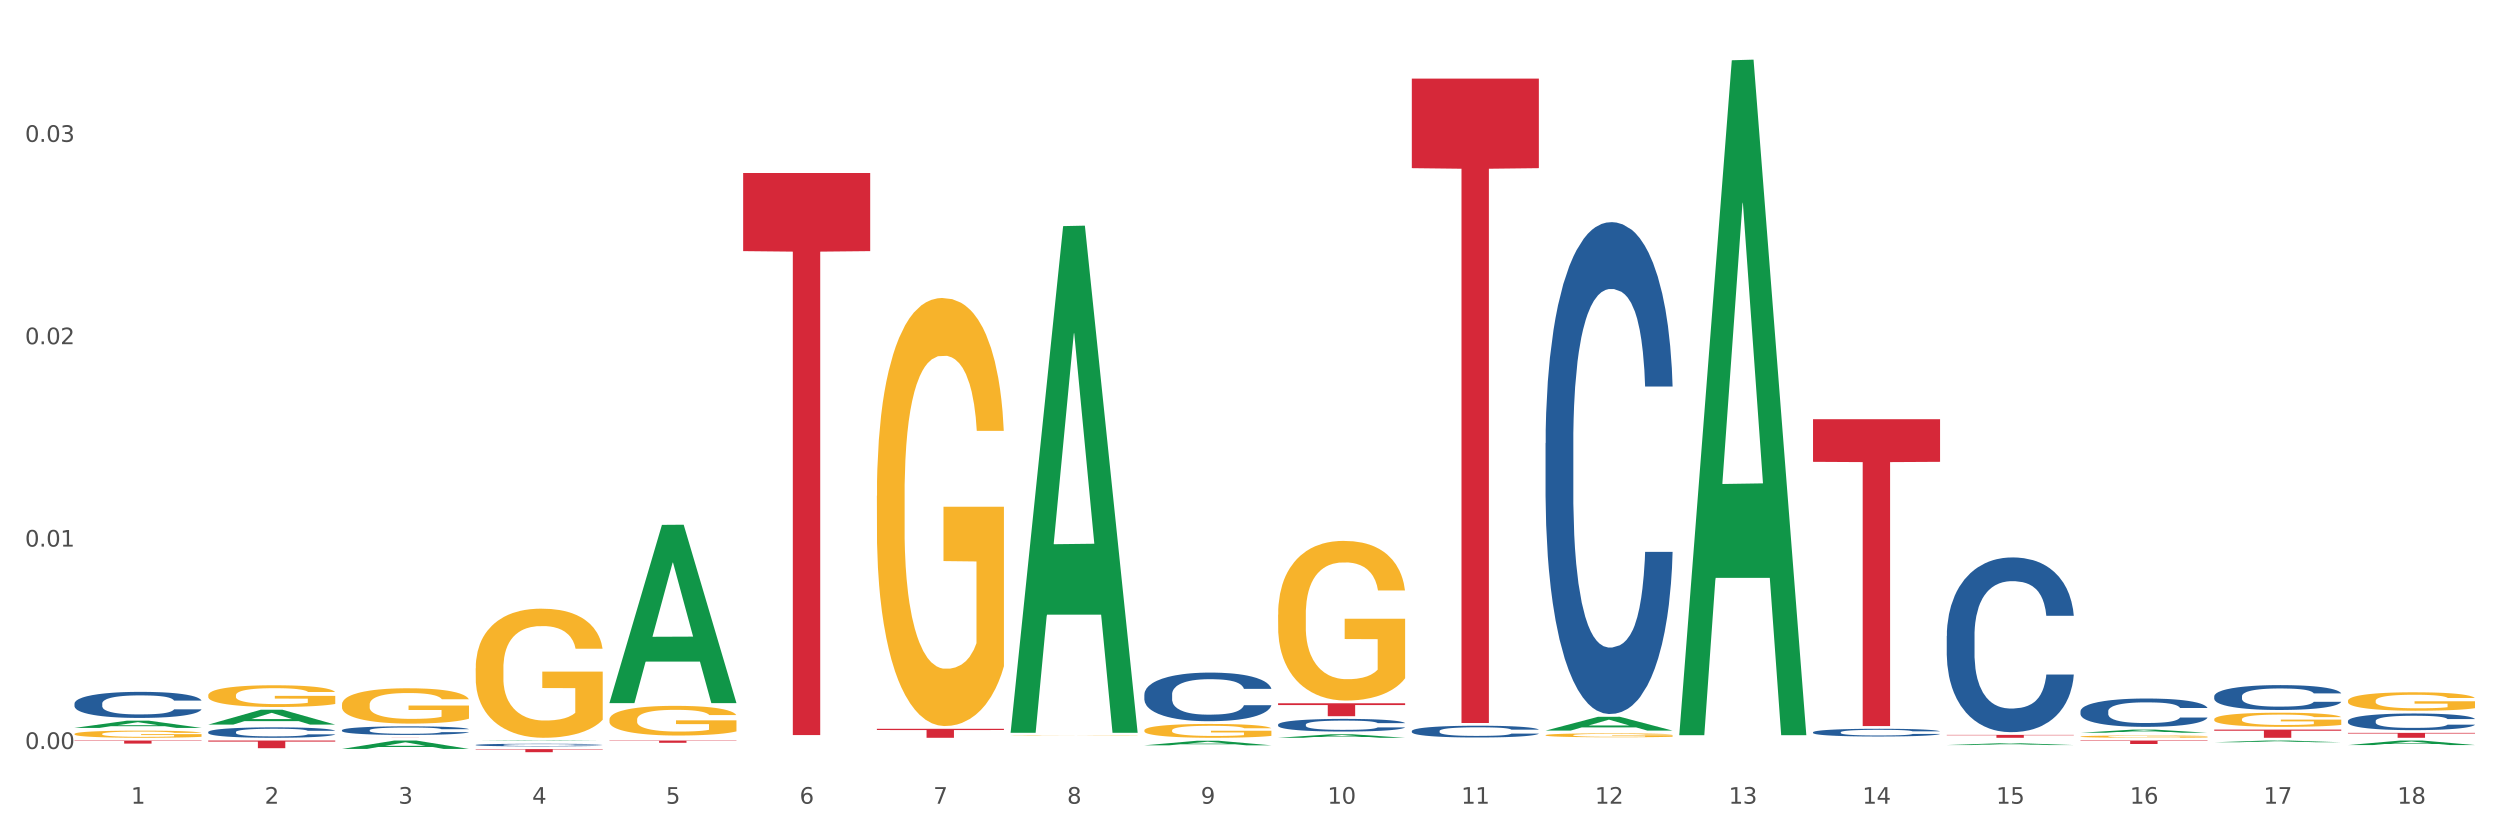<?xml version="1.0" encoding="utf-8" standalone="no"?>
<!DOCTYPE svg PUBLIC "-//W3C//DTD SVG 1.1//EN"
  "http://www.w3.org/Graphics/SVG/1.1/DTD/svg11.dtd">
<svg xmlns:xlink="http://www.w3.org/1999/xlink" width="1080pt" height="360pt" viewBox="0 0 1080 360" xmlns="http://www.w3.org/2000/svg" version="1.1">
 <rect x="0" y="0" width="1080" height="360" fill="#333333" stroke="none"/>
 <defs>
  <style type="text/css">*{stroke-linejoin: round; stroke-linecap: butt}</style>
 </defs>
 <g id="figure_1">
  <g id="patch_1">
   <path d="M 0 360 
L 1080 360 
L 1080 0 
L 0 0 
z
" style="fill: #ffffff; stroke: #ffffff; stroke-linejoin: miter"/>
  </g>
  <g id="axes_1">
   <g id="matplotlib.axis_1">
    <g id="xtick_1">
     <g id="text_1">
      <!-- 1 -->
      <g style="fill: #4d4d4d" transform="translate(56.563 347.204) scale(0.096 -0.096)">
       <defs>
        <path id="DejaVuSans-31" d="M 794 531 
L 1825 531 
L 1825 4091 
L 703 3866 
L 703 4441 
L 1819 4666 
L 2450 4666 
L 2450 531 
L 3481 531 
L 3481 0 
L 794 0 
L 794 531 
z
" transform="scale(0.016)"/>
       </defs>
       <use xlink:href="#DejaVuSans-31"/>
      </g>
     </g>
    </g>
    <g id="xtick_2">
     <g id="text_2">
      <!-- 2 -->
      <g style="fill: #4d4d4d" transform="translate(114.336 347.204) scale(0.096 -0.096)">
       <defs>
        <path id="DejaVuSans-32" d="M 1228 531 
L 3431 531 
L 3431 0 
L 469 0 
L 469 531 
Q 828 903 1448 1529 
Q 2069 2156 2228 2338 
Q 2531 2678 2651 2914 
Q 2772 3150 2772 3378 
Q 2772 3750 2511 3984 
Q 2250 4219 1831 4219 
Q 1534 4219 1204 4116 
Q 875 4013 500 3803 
L 500 4441 
Q 881 4594 1212 4672 
Q 1544 4750 1819 4750 
Q 2544 4750 2975 4387 
Q 3406 4025 3406 3419 
Q 3406 3131 3298 2873 
Q 3191 2616 2906 2266 
Q 2828 2175 2409 1742 
Q 1991 1309 1228 531 
z
" transform="scale(0.016)"/>
       </defs>
       <use xlink:href="#DejaVuSans-32"/>
      </g>
     </g>
    </g>
    <g id="xtick_3">
     <g id="text_3">
      <!-- 3 -->
      <g style="fill: #4d4d4d" transform="translate(172.109 347.204) scale(0.096 -0.096)">
       <defs>
        <path id="DejaVuSans-33" d="M 2597 2516 
Q 3050 2419 3304 2112 
Q 3559 1806 3559 1356 
Q 3559 666 3084 287 
Q 2609 -91 1734 -91 
Q 1441 -91 1130 -33 
Q 819 25 488 141 
L 488 750 
Q 750 597 1062 519 
Q 1375 441 1716 441 
Q 2309 441 2620 675 
Q 2931 909 2931 1356 
Q 2931 1769 2642 2001 
Q 2353 2234 1838 2234 
L 1294 2234 
L 1294 2753 
L 1863 2753 
Q 2328 2753 2575 2939 
Q 2822 3125 2822 3475 
Q 2822 3834 2567 4026 
Q 2313 4219 1838 4219 
Q 1578 4219 1281 4162 
Q 984 4106 628 3988 
L 628 4550 
Q 988 4650 1302 4700 
Q 1616 4750 1894 4750 
Q 2613 4750 3031 4423 
Q 3450 4097 3450 3541 
Q 3450 3153 3228 2886 
Q 3006 2619 2597 2516 
z
" transform="scale(0.016)"/>
       </defs>
       <use xlink:href="#DejaVuSans-33"/>
      </g>
     </g>
    </g>
    <g id="xtick_4">
     <g id="text_4">
      <!-- 4 -->
      <g style="fill: #4d4d4d" transform="translate(229.882 347.204) scale(0.096 -0.096)">
       <defs>
        <path id="DejaVuSans-34" d="M 2419 4116 
L 825 1625 
L 2419 1625 
L 2419 4116 
z
M 2253 4666 
L 3047 4666 
L 3047 1625 
L 3713 1625 
L 3713 1100 
L 3047 1100 
L 3047 0 
L 2419 0 
L 2419 1100 
L 313 1100 
L 313 1709 
L 2253 4666 
z
" transform="scale(0.016)"/>
       </defs>
       <use xlink:href="#DejaVuSans-34"/>
      </g>
     </g>
    </g>
    <g id="xtick_5">
     <g id="text_5">
      <!-- 5 -->
      <g style="fill: #4d4d4d" transform="translate(287.655 347.204) scale(0.096 -0.096)">
       <defs>
        <path id="DejaVuSans-35" d="M 691 4666 
L 3169 4666 
L 3169 4134 
L 1269 4134 
L 1269 2991 
Q 1406 3038 1543 3061 
Q 1681 3084 1819 3084 
Q 2600 3084 3056 2656 
Q 3513 2228 3513 1497 
Q 3513 744 3044 326 
Q 2575 -91 1722 -91 
Q 1428 -91 1123 -41 
Q 819 9 494 109 
L 494 744 
Q 775 591 1075 516 
Q 1375 441 1709 441 
Q 2250 441 2565 725 
Q 2881 1009 2881 1497 
Q 2881 1984 2565 2268 
Q 2250 2553 1709 2553 
Q 1456 2553 1204 2497 
Q 953 2441 691 2322 
L 691 4666 
z
" transform="scale(0.016)"/>
       </defs>
       <use xlink:href="#DejaVuSans-35"/>
      </g>
     </g>
    </g>
    <g id="xtick_6">
     <g id="text_6">
      <!-- 6 -->
      <g style="fill: #4d4d4d" transform="translate(345.428 347.204) scale(0.096 -0.096)">
       <defs>
        <path id="DejaVuSans-36" d="M 2113 2584 
Q 1688 2584 1439 2293 
Q 1191 2003 1191 1497 
Q 1191 994 1439 701 
Q 1688 409 2113 409 
Q 2538 409 2786 701 
Q 3034 994 3034 1497 
Q 3034 2003 2786 2293 
Q 2538 2584 2113 2584 
z
M 3366 4563 
L 3366 3988 
Q 3128 4100 2886 4159 
Q 2644 4219 2406 4219 
Q 1781 4219 1451 3797 
Q 1122 3375 1075 2522 
Q 1259 2794 1537 2939 
Q 1816 3084 2150 3084 
Q 2853 3084 3261 2657 
Q 3669 2231 3669 1497 
Q 3669 778 3244 343 
Q 2819 -91 2113 -91 
Q 1303 -91 875 529 
Q 447 1150 447 2328 
Q 447 3434 972 4092 
Q 1497 4750 2381 4750 
Q 2619 4750 2861 4703 
Q 3103 4656 3366 4563 
z
" transform="scale(0.016)"/>
       </defs>
       <use xlink:href="#DejaVuSans-36"/>
      </g>
     </g>
    </g>
    <g id="xtick_7">
     <g id="text_7">
      <!-- 7 -->
      <g style="fill: #4d4d4d" transform="translate(403.201 347.204) scale(0.096 -0.096)">
       <defs>
        <path id="DejaVuSans-37" d="M 525 4666 
L 3525 4666 
L 3525 4397 
L 1831 0 
L 1172 0 
L 2766 4134 
L 525 4134 
L 525 4666 
z
" transform="scale(0.016)"/>
       </defs>
       <use xlink:href="#DejaVuSans-37"/>
      </g>
     </g>
    </g>
    <g id="xtick_8">
     <g id="text_8">
      <!-- 8 -->
      <g style="fill: #4d4d4d" transform="translate(460.974 347.204) scale(0.096 -0.096)">
       <defs>
        <path id="DejaVuSans-38" d="M 2034 2216 
Q 1584 2216 1326 1975 
Q 1069 1734 1069 1313 
Q 1069 891 1326 650 
Q 1584 409 2034 409 
Q 2484 409 2743 651 
Q 3003 894 3003 1313 
Q 3003 1734 2745 1975 
Q 2488 2216 2034 2216 
z
M 1403 2484 
Q 997 2584 770 2862 
Q 544 3141 544 3541 
Q 544 4100 942 4425 
Q 1341 4750 2034 4750 
Q 2731 4750 3128 4425 
Q 3525 4100 3525 3541 
Q 3525 3141 3298 2862 
Q 3072 2584 2669 2484 
Q 3125 2378 3379 2068 
Q 3634 1759 3634 1313 
Q 3634 634 3220 271 
Q 2806 -91 2034 -91 
Q 1263 -91 848 271 
Q 434 634 434 1313 
Q 434 1759 690 2068 
Q 947 2378 1403 2484 
z
M 1172 3481 
Q 1172 3119 1398 2916 
Q 1625 2713 2034 2713 
Q 2441 2713 2670 2916 
Q 2900 3119 2900 3481 
Q 2900 3844 2670 4047 
Q 2441 4250 2034 4250 
Q 1625 4250 1398 4047 
Q 1172 3844 1172 3481 
z
" transform="scale(0.016)"/>
       </defs>
       <use xlink:href="#DejaVuSans-38"/>
      </g>
     </g>
    </g>
    <g id="xtick_9">
     <g id="text_9">
      <!-- 9 -->
      <g style="fill: #4d4d4d" transform="translate(518.747 347.204) scale(0.096 -0.096)">
       <defs>
        <path id="DejaVuSans-39" d="M 703 97 
L 703 672 
Q 941 559 1184 500 
Q 1428 441 1663 441 
Q 2288 441 2617 861 
Q 2947 1281 2994 2138 
Q 2813 1869 2534 1725 
Q 2256 1581 1919 1581 
Q 1219 1581 811 2004 
Q 403 2428 403 3163 
Q 403 3881 828 4315 
Q 1253 4750 1959 4750 
Q 2769 4750 3195 4129 
Q 3622 3509 3622 2328 
Q 3622 1225 3098 567 
Q 2575 -91 1691 -91 
Q 1453 -91 1209 -44 
Q 966 3 703 97 
z
M 1959 2075 
Q 2384 2075 2632 2365 
Q 2881 2656 2881 3163 
Q 2881 3666 2632 3958 
Q 2384 4250 1959 4250 
Q 1534 4250 1286 3958 
Q 1038 3666 1038 3163 
Q 1038 2656 1286 2365 
Q 1534 2075 1959 2075 
z
" transform="scale(0.016)"/>
       </defs>
       <use xlink:href="#DejaVuSans-39"/>
      </g>
     </g>
    </g>
    <g id="xtick_10">
     <g id="text_10">
      <!-- 10 -->
      <g style="fill: #4d4d4d" transform="translate(573.466 347.204) scale(0.096 -0.096)">
       <defs>
        <path id="DejaVuSans-30" d="M 2034 4250 
Q 1547 4250 1301 3770 
Q 1056 3291 1056 2328 
Q 1056 1369 1301 889 
Q 1547 409 2034 409 
Q 2525 409 2770 889 
Q 3016 1369 3016 2328 
Q 3016 3291 2770 3770 
Q 2525 4250 2034 4250 
z
M 2034 4750 
Q 2819 4750 3233 4129 
Q 3647 3509 3647 2328 
Q 3647 1150 3233 529 
Q 2819 -91 2034 -91 
Q 1250 -91 836 529 
Q 422 1150 422 2328 
Q 422 3509 836 4129 
Q 1250 4750 2034 4750 
z
" transform="scale(0.016)"/>
       </defs>
       <use xlink:href="#DejaVuSans-31"/>
       <use xlink:href="#DejaVuSans-30" transform="translate(63.623 0)"/>
      </g>
     </g>
    </g>
    <g id="xtick_11">
     <g id="text_11">
      <!-- 11 -->
      <g style="fill: #4d4d4d" transform="translate(631.239 347.204) scale(0.096 -0.096)">
       <use xlink:href="#DejaVuSans-31"/>
       <use xlink:href="#DejaVuSans-31" transform="translate(63.623 0)"/>
      </g>
     </g>
    </g>
    <g id="xtick_12">
     <g id="text_12">
      <!-- 12 -->
      <g style="fill: #4d4d4d" transform="translate(689.012 347.204) scale(0.096 -0.096)">
       <use xlink:href="#DejaVuSans-31"/>
       <use xlink:href="#DejaVuSans-32" transform="translate(63.623 0)"/>
      </g>
     </g>
    </g>
    <g id="xtick_13">
     <g id="text_13">
      <!-- 13 -->
      <g style="fill: #4d4d4d" transform="translate(746.785 347.204) scale(0.096 -0.096)">
       <use xlink:href="#DejaVuSans-31"/>
       <use xlink:href="#DejaVuSans-33" transform="translate(63.623 0)"/>
      </g>
     </g>
    </g>
    <g id="xtick_14">
     <g id="text_14">
      <!-- 14 -->
      <g style="fill: #4d4d4d" transform="translate(804.558 347.204) scale(0.096 -0.096)">
       <use xlink:href="#DejaVuSans-31"/>
       <use xlink:href="#DejaVuSans-34" transform="translate(63.623 0)"/>
      </g>
     </g>
    </g>
    <g id="xtick_15">
     <g id="text_15">
      <!-- 15 -->
      <g style="fill: #4d4d4d" transform="translate(862.331 347.204) scale(0.096 -0.096)">
       <use xlink:href="#DejaVuSans-31"/>
       <use xlink:href="#DejaVuSans-35" transform="translate(63.623 0)"/>
      </g>
     </g>
    </g>
    <g id="xtick_16">
     <g id="text_16">
      <!-- 16 -->
      <g style="fill: #4d4d4d" transform="translate(920.104 347.204) scale(0.096 -0.096)">
       <use xlink:href="#DejaVuSans-31"/>
       <use xlink:href="#DejaVuSans-36" transform="translate(63.623 0)"/>
      </g>
     </g>
    </g>
    <g id="xtick_17">
     <g id="text_17">
      <!-- 17 -->
      <g style="fill: #4d4d4d" transform="translate(977.877 347.204) scale(0.096 -0.096)">
       <use xlink:href="#DejaVuSans-31"/>
       <use xlink:href="#DejaVuSans-37" transform="translate(63.623 0)"/>
      </g>
     </g>
    </g>
    <g id="xtick_18">
     <g id="text_18">
      <!-- 18 -->
      <g style="fill: #4d4d4d" transform="translate(1035.65 347.204) scale(0.096 -0.096)">
       <use xlink:href="#DejaVuSans-31"/>
       <use xlink:href="#DejaVuSans-38" transform="translate(63.623 0)"/>
      </g>
     </g>
    </g>
    <g id="xtick_19"/>
    <g id="xtick_20"/>
    <g id="xtick_21"/>
    <g id="xtick_22"/>
    <g id="xtick_23"/>
    <g id="xtick_24"/>
    <g id="xtick_25"/>
    <g id="xtick_26"/>
    <g id="xtick_27"/>
    <g id="xtick_28"/>
    <g id="xtick_29"/>
    <g id="xtick_30"/>
    <g id="xtick_31"/>
    <g id="xtick_32"/>
    <g id="xtick_33"/>
    <g id="xtick_34"/>
    <g id="xtick_35"/>
   </g>
   <g id="matplotlib.axis_2">
    <g id="ytick_1">
     <g id="text_19">
      <!-- 0.00 -->
      <g style="fill: #4d4d4d" transform="translate(10.8 323.552) scale(0.096 -0.096)">
       <defs>
        <path id="DejaVuSans-2e" d="M 684 794 
L 1344 794 
L 1344 0 
L 684 0 
L 684 794 
z
" transform="scale(0.016)"/>
       </defs>
       <use xlink:href="#DejaVuSans-30"/>
       <use xlink:href="#DejaVuSans-2e" transform="translate(63.623 0)"/>
       <use xlink:href="#DejaVuSans-30" transform="translate(95.41 0)"/>
       <use xlink:href="#DejaVuSans-30" transform="translate(159.033 0)"/>
      </g>
     </g>
    </g>
    <g id="ytick_2">
     <g id="text_20">
      <!-- 0.01 -->
      <g style="fill: #4d4d4d" transform="translate(10.8 236.13) scale(0.096 -0.096)">
       <use xlink:href="#DejaVuSans-30"/>
       <use xlink:href="#DejaVuSans-2e" transform="translate(63.623 0)"/>
       <use xlink:href="#DejaVuSans-30" transform="translate(95.41 0)"/>
       <use xlink:href="#DejaVuSans-31" transform="translate(159.033 0)"/>
      </g>
     </g>
    </g>
    <g id="ytick_3">
     <g id="text_21">
      <!-- 0.02 -->
      <g style="fill: #4d4d4d" transform="translate(10.8 148.707) scale(0.096 -0.096)">
       <use xlink:href="#DejaVuSans-30"/>
       <use xlink:href="#DejaVuSans-2e" transform="translate(63.623 0)"/>
       <use xlink:href="#DejaVuSans-30" transform="translate(95.41 0)"/>
       <use xlink:href="#DejaVuSans-32" transform="translate(159.033 0)"/>
      </g>
     </g>
    </g>
    <g id="ytick_4">
     <g id="text_22">
      <!-- 0.03 -->
      <g style="fill: #4d4d4d" transform="translate(10.8 61.285) scale(0.096 -0.096)">
       <use xlink:href="#DejaVuSans-30"/>
       <use xlink:href="#DejaVuSans-2e" transform="translate(63.623 0)"/>
       <use xlink:href="#DejaVuSans-30" transform="translate(95.41 0)"/>
       <use xlink:href="#DejaVuSans-33" transform="translate(159.033 0)"/>
      </g>
     </g>
    </g>
    <g id="ytick_5"/>
    <g id="ytick_6"/>
    <g id="ytick_7"/>
    <g id="ytick_8"/>
   </g>
   <g id="PolyCollection_1">
    <path d="M 32.175 314.452 
L 32.232 314.449 
L 54.864 311.327 
L 64.257 311.324 
L 87.059 314.458 
L 76.196 314.458 
L 71.273 313.728 
L 47.905 313.728 
L 47.735 313.74 
L 42.982 314.458 
L 32.175 314.458 
L 32.175 314.452 
L 50.847 313.293 
L 68.331 313.29 
L 59.674 311.992 
L 59.561 311.986 
L 59.447 311.995 
L 50.79 313.29 
L 50.847 313.293 
L 32.175 314.452 
z
" clip-path="url(#pe92c1c51c3)" style="fill: #109648"/>
    <path d="M 494.359 299.998 
L 494.424 299.979 
L 494.424 299.442 
L 494.618 298.713 
L 495.332 297.369 
L 496.24 296.352 
L 497.797 295.162 
L 498.641 294.663 
L 499.743 294.107 
L 502.014 293.205 
L 504.609 292.437 
L 506.426 292.015 
L 507.788 291.746 
L 510.837 291.266 
L 512.589 291.055 
L 514.405 290.882 
L 515.962 290.767 
L 518.557 290.633 
L 520.633 290.575 
L 523.034 290.556 
L 525.045 290.575 
L 527.705 290.652 
L 531.597 290.882 
L 533.089 291.017 
L 535.1 291.247 
L 537.176 291.554 
L 538.863 291.861 
L 540.809 292.302 
L 542.821 292.878 
L 544.767 293.608 
L 546.129 294.279 
L 547.232 294.989 
L 548.205 295.853 
L 548.919 296.793 
L 549.243 297.58 
L 537.371 297.58 
L 537.047 296.87 
L 536.398 296.102 
L 535.749 295.584 
L 535.036 295.162 
L 533.933 294.682 
L 532.96 294.375 
L 531.338 294.011 
L 529.846 293.78 
L 528.613 293.646 
L 527.121 293.531 
L 523.942 293.416 
L 521.671 293.416 
L 520.244 293.454 
L 518.492 293.55 
L 517 293.684 
L 515.249 293.915 
L 513.886 294.164 
L 512.524 294.49 
L 511.745 294.721 
L 510.578 295.143 
L 509.799 295.488 
L 508.761 296.083 
L 508.177 296.506 
L 507.139 297.599 
L 506.685 298.406 
L 506.49 298.962 
L 506.361 299.576 
L 506.361 302.57 
L 506.75 303.914 
L 507.074 304.489 
L 507.593 305.142 
L 508.566 305.986 
L 509.994 306.812 
L 511.486 307.406 
L 512.718 307.771 
L 513.886 308.04 
L 515.054 308.251 
L 516.481 308.443 
L 517.649 308.558 
L 519.401 308.673 
L 521.477 308.731 
L 523.099 308.731 
L 526.407 308.635 
L 527.899 308.539 
L 529.327 308.404 
L 530.884 308.193 
L 532.116 307.963 
L 532.83 307.79 
L 533.998 307.426 
L 534.906 307.042 
L 535.684 306.6 
L 536.203 306.217 
L 536.787 305.641 
L 537.241 304.988 
L 537.371 304.643 
L 549.243 304.643 
L 548.984 305.334 
L 548.53 306.005 
L 547.621 306.907 
L 546.908 307.426 
L 545.805 308.059 
L 544.637 308.596 
L 543.015 309.191 
L 541.523 309.633 
L 539.966 310.017 
L 538.279 310.362 
L 535.23 310.842 
L 534.127 310.976 
L 531.792 311.206 
L 529.975 311.341 
L 527.315 311.475 
L 524.591 311.552 
L 521.736 311.571 
L 519.206 311.533 
L 516.416 311.418 
L 514.665 311.302 
L 512.718 311.13 
L 510.448 310.861 
L 508.307 310.535 
L 506.296 310.151 
L 504.414 309.71 
L 502.663 309.211 
L 500.392 308.385 
L 498.705 307.579 
L 497.473 306.831 
L 496.629 306.197 
L 495.786 305.391 
L 495.332 304.835 
L 494.618 303.491 
L 494.359 302.244 
L 494.359 299.998 
z
" clip-path="url(#pe92c1c51c3)" style="fill: #255c99"/>
    <path d="M 205.494 321.811 
L 205.559 321.81 
L 205.559 321.781 
L 205.753 321.742 
L 206.467 321.669 
L 207.375 321.615 
L 208.932 321.551 
L 209.776 321.524 
L 210.879 321.494 
L 213.149 321.445 
L 215.744 321.404 
L 217.561 321.381 
L 218.923 321.367 
L 221.972 321.341 
L 223.724 321.329 
L 225.54 321.32 
L 227.097 321.314 
L 229.692 321.307 
L 231.768 321.304 
L 234.169 321.303 
L 236.18 321.304 
L 238.84 321.308 
L 242.732 321.32 
L 244.224 321.327 
L 246.236 321.34 
L 248.312 321.356 
L 249.998 321.373 
L 251.945 321.397 
L 253.956 321.428 
L 255.902 321.467 
L 257.264 321.503 
L 258.367 321.541 
L 259.34 321.588 
L 260.054 321.638 
L 260.378 321.681 
L 248.506 321.681 
L 248.182 321.643 
L 247.533 321.601 
L 246.884 321.573 
L 246.171 321.551 
L 245.068 321.525 
L 244.095 321.508 
L 242.473 321.489 
L 240.981 321.476 
L 239.748 321.469 
L 238.256 321.463 
L 235.077 321.457 
L 232.806 321.457 
L 231.379 321.459 
L 229.627 321.464 
L 228.135 321.471 
L 226.384 321.483 
L 225.021 321.497 
L 223.659 321.514 
L 222.88 321.527 
L 221.713 321.55 
L 220.934 321.568 
L 219.896 321.6 
L 219.312 321.623 
L 218.274 321.682 
L 217.82 321.725 
L 217.626 321.755 
L 217.496 321.788 
L 217.496 321.95 
L 217.885 322.022 
L 218.209 322.053 
L 218.728 322.088 
L 219.702 322.133 
L 221.129 322.178 
L 222.621 322.21 
L 223.854 322.23 
L 225.021 322.244 
L 226.189 322.255 
L 227.616 322.266 
L 228.784 322.272 
L 230.536 322.278 
L 232.612 322.281 
L 234.234 322.281 
L 237.542 322.276 
L 239.034 322.271 
L 240.462 322.264 
L 242.019 322.252 
L 243.251 322.24 
L 243.965 322.231 
L 245.133 322.211 
L 246.041 322.19 
L 246.819 322.167 
L 247.338 322.146 
L 247.922 322.115 
L 248.376 322.08 
L 248.506 322.061 
L 260.378 322.061 
L 260.119 322.098 
L 259.665 322.135 
L 258.756 322.183 
L 258.043 322.211 
L 256.94 322.245 
L 255.772 322.274 
L 254.15 322.306 
L 252.658 322.33 
L 251.101 322.351 
L 249.414 322.369 
L 246.365 322.395 
L 245.262 322.402 
L 242.927 322.415 
L 241.11 322.422 
L 238.45 322.429 
L 235.726 322.433 
L 232.871 322.434 
L 230.341 322.432 
L 227.551 322.426 
L 225.8 322.42 
L 223.854 322.41 
L 221.583 322.396 
L 219.442 322.378 
L 217.431 322.358 
L 215.55 322.334 
L 213.798 322.307 
L 211.527 322.263 
L 209.841 322.219 
L 208.608 322.179 
L 207.765 322.145 
L 206.921 322.101 
L 206.467 322.071 
L 205.753 321.999 
L 205.494 321.932 
L 205.494 321.811 
z
" clip-path="url(#pe92c1c51c3)" style="fill: #255c99"/>
    <path d="M 147.721 315.448 
L 147.786 315.445 
L 147.786 315.349 
L 147.98 315.22 
L 148.694 314.982 
L 149.602 314.802 
L 151.159 314.591 
L 152.003 314.502 
L 153.106 314.404 
L 155.376 314.244 
L 157.971 314.108 
L 159.788 314.033 
L 161.15 313.985 
L 164.199 313.9 
L 165.951 313.863 
L 167.767 313.832 
L 169.324 313.812 
L 171.919 313.788 
L 173.995 313.778 
L 176.396 313.774 
L 178.407 313.778 
L 181.067 313.791 
L 184.959 313.832 
L 186.451 313.856 
L 188.463 313.897 
L 190.539 313.951 
L 192.225 314.006 
L 194.172 314.084 
L 196.183 314.186 
L 198.129 314.315 
L 199.491 314.434 
L 200.594 314.56 
L 201.567 314.713 
L 202.281 314.88 
L 202.605 315.019 
L 190.733 315.019 
L 190.409 314.894 
L 189.76 314.758 
L 189.111 314.666 
L 188.398 314.591 
L 187.295 314.506 
L 186.322 314.451 
L 184.7 314.387 
L 183.208 314.346 
L 181.975 314.322 
L 180.483 314.302 
L 177.304 314.281 
L 175.033 314.281 
L 173.606 314.288 
L 171.854 314.305 
L 170.362 314.329 
L 168.611 314.37 
L 167.248 314.414 
L 165.886 314.472 
L 165.107 314.513 
L 163.94 314.587 
L 163.161 314.649 
L 162.123 314.754 
L 161.539 314.829 
L 160.501 315.023 
L 160.047 315.166 
L 159.853 315.264 
L 159.723 315.373 
L 159.723 315.904 
L 160.112 316.142 
L 160.436 316.244 
L 160.955 316.36 
L 161.929 316.51 
L 163.356 316.656 
L 164.848 316.761 
L 166.081 316.826 
L 167.248 316.874 
L 168.416 316.911 
L 169.843 316.945 
L 171.011 316.965 
L 172.763 316.986 
L 174.839 316.996 
L 176.461 316.996 
L 179.769 316.979 
L 181.261 316.962 
L 182.689 316.938 
L 184.246 316.901 
L 185.478 316.86 
L 186.192 316.829 
L 187.36 316.765 
L 188.268 316.697 
L 189.046 316.618 
L 189.565 316.55 
L 190.149 316.448 
L 190.603 316.333 
L 190.733 316.271 
L 202.605 316.271 
L 202.346 316.394 
L 201.892 316.513 
L 200.983 316.673 
L 200.27 316.765 
L 199.167 316.877 
L 197.999 316.972 
L 196.377 317.078 
L 194.885 317.156 
L 193.328 317.224 
L 191.641 317.285 
L 188.592 317.37 
L 187.489 317.394 
L 185.154 317.435 
L 183.337 317.459 
L 180.678 317.483 
L 177.953 317.496 
L 175.098 317.5 
L 172.568 317.493 
L 169.778 317.472 
L 168.027 317.452 
L 166.081 317.421 
L 163.81 317.374 
L 161.669 317.316 
L 159.658 317.248 
L 157.777 317.17 
L 156.025 317.081 
L 153.754 316.935 
L 152.068 316.792 
L 150.835 316.659 
L 149.992 316.547 
L 149.148 316.404 
L 148.694 316.305 
L 147.98 316.067 
L 147.721 315.846 
L 147.721 315.448 
z
" clip-path="url(#pe92c1c51c3)" style="fill: #255c99"/>
    <path d="M 89.948 316.239 
L 90.013 316.235 
L 90.013 316.12 
L 90.207 315.963 
L 90.921 315.674 
L 91.829 315.455 
L 93.386 315.199 
L 94.23 315.092 
L 95.333 314.972 
L 97.603 314.778 
L 100.198 314.613 
L 102.015 314.522 
L 103.377 314.465 
L 106.426 314.361 
L 108.178 314.316 
L 109.994 314.279 
L 111.551 314.254 
L 114.146 314.225 
L 116.222 314.213 
L 118.623 314.209 
L 120.634 314.213 
L 123.294 314.229 
L 127.186 314.279 
L 128.678 314.308 
L 130.69 314.357 
L 132.766 314.423 
L 134.452 314.489 
L 136.399 314.584 
L 138.41 314.708 
L 140.356 314.865 
L 141.718 315.009 
L 142.821 315.162 
L 143.794 315.348 
L 144.508 315.55 
L 144.832 315.719 
L 132.96 315.719 
L 132.636 315.567 
L 131.987 315.401 
L 131.338 315.29 
L 130.625 315.199 
L 129.522 315.096 
L 128.549 315.03 
L 126.927 314.952 
L 125.435 314.902 
L 124.202 314.873 
L 122.71 314.848 
L 119.531 314.824 
L 117.26 314.824 
L 115.833 314.832 
L 114.082 314.853 
L 112.589 314.881 
L 110.838 314.931 
L 109.475 314.985 
L 108.113 315.055 
L 107.335 315.104 
L 106.167 315.195 
L 105.388 315.269 
L 104.35 315.397 
L 103.766 315.488 
L 102.728 315.723 
L 102.274 315.897 
L 102.08 316.016 
L 101.95 316.148 
L 101.95 316.792 
L 102.339 317.081 
L 102.663 317.205 
L 103.183 317.345 
L 104.156 317.527 
L 105.583 317.704 
L 107.075 317.832 
L 108.308 317.911 
L 109.475 317.968 
L 110.643 318.014 
L 112.07 318.055 
L 113.238 318.08 
L 114.99 318.105 
L 117.066 318.117 
L 118.688 318.117 
L 121.996 318.096 
L 123.488 318.076 
L 124.916 318.047 
L 126.473 318.001 
L 127.705 317.952 
L 128.419 317.915 
L 129.587 317.836 
L 130.495 317.754 
L 131.273 317.659 
L 131.792 317.576 
L 132.376 317.453 
L 132.83 317.312 
L 132.96 317.238 
L 144.832 317.238 
L 144.573 317.387 
L 144.119 317.531 
L 143.21 317.725 
L 142.497 317.836 
L 141.394 317.973 
L 140.226 318.088 
L 138.604 318.216 
L 137.112 318.311 
L 135.555 318.394 
L 133.868 318.468 
L 130.819 318.571 
L 129.716 318.6 
L 127.381 318.649 
L 125.564 318.678 
L 122.905 318.707 
L 120.18 318.724 
L 117.325 318.728 
L 114.795 318.72 
L 112.006 318.695 
L 110.254 318.67 
L 108.308 318.633 
L 106.037 318.575 
L 103.896 318.505 
L 101.885 318.422 
L 100.004 318.328 
L 98.252 318.22 
L 95.981 318.043 
L 94.295 317.869 
L 93.062 317.708 
L 92.219 317.572 
L 91.375 317.399 
L 90.921 317.279 
L 90.207 316.99 
L 89.948 316.722 
L 89.948 316.239 
z
" clip-path="url(#pe92c1c51c3)" style="fill: #255c99"/>
    <path d="M 32.175 303.943 
L 32.24 303.933 
L 32.24 303.645 
L 32.434 303.254 
L 33.148 302.533 
L 34.056 301.988 
L 35.613 301.35 
L 36.457 301.083 
L 37.56 300.784 
L 39.83 300.301 
L 42.425 299.889 
L 44.242 299.663 
L 45.604 299.519 
L 48.653 299.261 
L 50.405 299.148 
L 52.221 299.056 
L 53.778 298.994 
L 56.373 298.922 
L 58.449 298.891 
L 60.85 298.881 
L 62.861 298.891 
L 65.521 298.932 
L 69.413 299.056 
L 70.905 299.128 
L 72.917 299.251 
L 74.993 299.416 
L 76.679 299.58 
L 78.626 299.817 
L 80.637 300.126 
L 82.583 300.517 
L 83.945 300.877 
L 85.048 301.257 
L 86.021 301.721 
L 86.735 302.225 
L 87.059 302.647 
L 75.187 302.647 
L 74.863 302.266 
L 74.214 301.854 
L 73.565 301.576 
L 72.852 301.35 
L 71.749 301.093 
L 70.776 300.928 
L 69.154 300.733 
L 67.662 300.609 
L 66.429 300.537 
L 64.937 300.475 
L 61.758 300.414 
L 59.487 300.414 
L 58.06 300.434 
L 56.309 300.486 
L 54.816 300.558 
L 53.065 300.681 
L 51.702 300.815 
L 50.34 300.99 
L 49.562 301.113 
L 48.394 301.34 
L 47.615 301.525 
L 46.577 301.844 
L 45.993 302.07 
L 44.955 302.657 
L 44.501 303.089 
L 44.307 303.387 
L 44.177 303.717 
L 44.177 305.322 
L 44.566 306.042 
L 44.891 306.351 
L 45.41 306.701 
L 46.383 307.153 
L 47.81 307.596 
L 49.302 307.915 
L 50.535 308.11 
L 51.702 308.254 
L 52.87 308.367 
L 54.297 308.47 
L 55.465 308.532 
L 57.217 308.594 
L 59.293 308.625 
L 60.915 308.625 
L 64.223 308.573 
L 65.715 308.522 
L 67.143 308.45 
L 68.7 308.337 
L 69.932 308.213 
L 70.646 308.121 
L 71.814 307.925 
L 72.722 307.719 
L 73.5 307.483 
L 74.019 307.277 
L 74.603 306.968 
L 75.057 306.618 
L 75.187 306.433 
L 87.059 306.433 
L 86.8 306.803 
L 86.346 307.164 
L 85.437 307.647 
L 84.724 307.925 
L 83.621 308.265 
L 82.453 308.553 
L 80.831 308.872 
L 79.339 309.108 
L 77.782 309.314 
L 76.095 309.499 
L 73.046 309.757 
L 71.943 309.829 
L 69.608 309.952 
L 67.791 310.024 
L 65.132 310.096 
L 62.407 310.137 
L 59.552 310.148 
L 57.022 310.127 
L 54.233 310.065 
L 52.481 310.003 
L 50.535 309.911 
L 48.264 309.767 
L 46.123 309.592 
L 44.112 309.386 
L 42.231 309.149 
L 40.479 308.882 
L 38.208 308.439 
L 36.522 308.007 
L 35.289 307.606 
L 34.446 307.267 
L 33.602 306.834 
L 33.148 306.536 
L 32.434 305.816 
L 32.175 305.147 
L 32.175 303.943 
z
" clip-path="url(#pe92c1c51c3)" style="fill: #255c99"/>
    <path d="M 32.175 319.904 
L 87.059 319.904 
L 87.059 320.091 
L 65.47 320.092 
L 65.47 321.247 
L 53.635 321.247 
L 53.635 320.092 
L 32.175 320.091 
L 32.175 319.906 
L 32.175 319.904 
z
" clip-path="url(#pe92c1c51c3)" style="fill: #d62839"/>
    <path d="M 89.948 319.904 
L 144.832 319.904 
L 144.832 320.365 
L 123.243 320.368 
L 123.243 323.221 
L 111.407 323.221 
L 111.407 320.368 
L 89.948 320.365 
L 89.948 319.908 
L 89.948 319.904 
z
" clip-path="url(#pe92c1c51c3)" style="fill: #d62839"/>
    <path d="M 147.721 318.676 
L 202.605 318.676 
L 202.605 318.683 
L 181.016 318.683 
L 181.016 318.728 
L 169.18 318.728 
L 169.18 318.683 
L 147.721 318.683 
L 147.721 318.676 
L 147.721 318.676 
z
" clip-path="url(#pe92c1c51c3)" style="fill: #d62839"/>
    <path d="M 32.175 317.064 
L 32.24 317.061 
L 32.24 316.96 
L 32.369 316.872 
L 33.017 316.66 
L 33.989 316.485 
L 34.702 316.392 
L 35.415 316.316 
L 36.257 316.239 
L 37.294 316.16 
L 39.173 316.044 
L 40.34 315.985 
L 41.765 315.923 
L 44.357 315.833 
L 46.236 315.782 
L 48.18 315.739 
L 51.355 315.689 
L 53.429 315.666 
L 55.632 315.649 
L 58.289 315.638 
L 60.298 315.635 
L 64.704 315.643 
L 68.462 315.669 
L 70.277 315.689 
L 72.609 315.722 
L 73.84 315.745 
L 75.849 315.79 
L 77.923 315.85 
L 79.348 315.9 
L 81.487 315.996 
L 83.107 316.092 
L 84.597 316.211 
L 85.375 316.293 
L 85.958 316.369 
L 86.476 316.457 
L 86.995 316.595 
L 75.331 316.595 
L 74.877 316.496 
L 74.164 316.403 
L 73.128 316.313 
L 72.22 316.256 
L 70.665 316.186 
L 69.24 316.141 
L 67.749 316.107 
L 65.935 316.078 
L 64.509 316.064 
L 62.501 316.053 
L 58.548 316.056 
L 55.891 316.078 
L 54.077 316.107 
L 52.911 316.132 
L 51.874 316.16 
L 50.707 316.2 
L 49.347 316.259 
L 48.375 316.313 
L 47.403 316.381 
L 46.625 316.448 
L 45.912 316.527 
L 45.329 316.612 
L 44.876 316.7 
L 44.487 316.807 
L 44.163 316.985 
L 44.163 317.372 
L 44.292 317.46 
L 44.616 317.575 
L 45.005 317.663 
L 45.653 317.767 
L 46.236 317.838 
L 47.338 317.94 
L 48.569 318.025 
L 49.541 318.078 
L 50.513 318.123 
L 52.198 318.186 
L 54.077 318.236 
L 55.697 318.267 
L 57.9 318.296 
L 59.39 318.307 
L 60.686 318.313 
L 63.861 318.313 
L 66.129 318.304 
L 68.657 318.284 
L 70.601 318.259 
L 72.22 318.228 
L 74.035 318.177 
L 75.201 318.129 
L 75.201 317.539 
L 60.946 317.536 
L 60.946 317.143 
L 87.059 317.143 
L 87.059 318.296 
L 85.958 318.355 
L 84.727 318.409 
L 83.431 318.457 
L 81.487 318.516 
L 79.154 318.572 
L 77.08 318.612 
L 74.877 318.646 
L 72.285 318.677 
L 68.916 318.705 
L 66.842 318.717 
L 64.25 318.725 
L 61.205 318.728 
L 58.548 318.722 
L 55.956 318.708 
L 53.235 318.683 
L 50.578 318.646 
L 48.569 318.609 
L 46.56 318.564 
L 44.422 318.505 
L 42.737 318.448 
L 41.441 318.397 
L 40.016 318.332 
L 38.46 318.248 
L 37.294 318.171 
L 36.257 318.092 
L 35.156 317.991 
L 34.378 317.903 
L 33.601 317.793 
L 33.147 317.711 
L 32.629 317.584 
L 32.24 317.406 
L 32.175 317.064 
z
" clip-path="url(#pe92c1c51c3)" style="fill: #f7b32b"/>
    <path d="M 263.267 319.904 
L 318.151 319.904 
L 318.151 320.041 
L 296.562 320.042 
L 296.562 320.887 
L 284.726 320.887 
L 284.726 320.042 
L 263.267 320.041 
L 263.267 319.905 
L 263.267 319.904 
z
" clip-path="url(#pe92c1c51c3)" style="fill: #d62839"/>
    <path d="M 321.04 74.739 
L 375.924 74.739 
L 375.924 108.481 
L 354.335 108.709 
L 354.335 317.547 
L 342.499 317.547 
L 342.499 108.709 
L 321.04 108.481 
L 321.04 74.967 
L 321.04 74.739 
z
" clip-path="url(#pe92c1c51c3)" style="fill: #d62839"/>
    <path d="M 378.813 314.832 
L 433.697 314.832 
L 433.697 315.374 
L 412.108 315.377 
L 412.108 318.728 
L 400.272 318.728 
L 400.272 315.377 
L 378.813 315.374 
L 378.813 314.836 
L 378.813 314.832 
z
" clip-path="url(#pe92c1c51c3)" style="fill: #d62839"/>
    <path d="M 552.132 303.824 
L 607.016 303.824 
L 607.016 304.596 
L 585.427 304.602 
L 585.427 309.384 
L 573.591 309.384 
L 573.591 304.602 
L 552.132 304.596 
L 552.132 303.829 
L 552.132 303.824 
z
" clip-path="url(#pe92c1c51c3)" style="fill: #d62839"/>
    <path d="M 609.905 33.956 
L 664.789 33.956 
L 664.789 72.641 
L 643.2 72.902 
L 643.2 312.333 
L 631.364 312.333 
L 631.364 72.902 
L 609.905 72.641 
L 609.905 34.217 
L 609.905 33.956 
z
" clip-path="url(#pe92c1c51c3)" style="fill: #d62839"/>
    <path d="M 783.224 181.087 
L 838.108 181.087 
L 838.108 199.509 
L 816.519 199.633 
L 816.519 313.65 
L 804.683 313.65 
L 804.683 199.633 
L 783.224 199.509 
L 783.224 181.211 
L 783.224 181.087 
z
" clip-path="url(#pe92c1c51c3)" style="fill: #d62839"/>
    <path d="M 840.997 317.471 
L 895.881 317.471 
L 895.881 317.646 
L 874.291 317.647 
L 874.291 318.728 
L 862.456 318.728 
L 862.456 317.647 
L 840.997 317.646 
L 840.997 317.472 
L 840.997 317.471 
z
" clip-path="url(#pe92c1c51c3)" style="fill: #d62839"/>
    <path d="M 898.77 319.904 
L 953.654 319.904 
L 953.654 320.115 
L 932.064 320.117 
L 932.064 321.422 
L 920.229 321.422 
L 920.229 320.117 
L 898.77 320.115 
L 898.77 319.906 
L 898.77 319.904 
z
" clip-path="url(#pe92c1c51c3)" style="fill: #d62839"/>
    <path d="M 552.132 313.017 
L 552.197 313.012 
L 552.197 312.872 
L 552.391 312.683 
L 553.105 312.333 
L 554.013 312.068 
L 555.57 311.759 
L 556.414 311.629 
L 557.516 311.484 
L 559.787 311.249 
L 562.382 311.05 
L 564.199 310.94 
L 565.561 310.87 
L 568.61 310.745 
L 570.362 310.69 
L 572.178 310.645 
L 573.735 310.615 
L 576.33 310.58 
L 578.406 310.565 
L 580.807 310.56 
L 582.818 310.565 
L 585.478 310.585 
L 589.37 310.645 
L 590.862 310.68 
L 592.873 310.74 
L 594.949 310.82 
L 596.636 310.9 
L 598.582 311.015 
L 600.594 311.164 
L 602.54 311.354 
L 603.902 311.529 
L 605.005 311.714 
L 605.978 311.938 
L 606.692 312.183 
L 607.016 312.388 
L 595.144 312.388 
L 594.82 312.203 
L 594.171 312.003 
L 593.522 311.869 
L 592.809 311.759 
L 591.706 311.634 
L 590.733 311.554 
L 589.111 311.459 
L 587.619 311.399 
L 586.386 311.364 
L 584.894 311.334 
L 581.715 311.304 
L 579.444 311.304 
L 578.017 311.314 
L 576.265 311.339 
L 574.773 311.374 
L 573.022 311.434 
L 571.659 311.499 
L 570.297 311.584 
L 569.518 311.644 
L 568.351 311.754 
L 567.572 311.844 
L 566.534 311.998 
L 565.95 312.108 
L 564.912 312.393 
L 564.458 312.603 
L 564.263 312.748 
L 564.134 312.907 
L 564.134 313.686 
L 564.523 314.036 
L 564.847 314.186 
L 565.366 314.356 
L 566.339 314.575 
L 567.767 314.79 
L 569.259 314.945 
L 570.491 315.04 
L 571.659 315.11 
L 572.827 315.165 
L 574.254 315.215 
L 575.422 315.245 
L 577.174 315.275 
L 579.25 315.29 
L 580.871 315.29 
L 584.18 315.265 
L 585.672 315.24 
L 587.1 315.205 
L 588.657 315.15 
L 589.889 315.09 
L 590.603 315.045 
L 591.771 314.95 
L 592.679 314.85 
L 593.457 314.735 
L 593.976 314.635 
L 594.56 314.486 
L 595.014 314.316 
L 595.144 314.226 
L 607.016 314.226 
L 606.757 314.406 
L 606.303 314.58 
L 605.394 314.815 
L 604.681 314.95 
L 603.578 315.115 
L 602.41 315.255 
L 600.788 315.409 
L 599.296 315.524 
L 597.739 315.624 
L 596.052 315.714 
L 593.003 315.839 
L 591.9 315.874 
L 589.565 315.934 
L 587.748 315.969 
L 585.088 316.004 
L 582.364 316.024 
L 579.509 316.029 
L 576.979 316.019 
L 574.189 315.989 
L 572.438 315.959 
L 570.491 315.914 
L 568.221 315.844 
L 566.08 315.759 
L 564.069 315.659 
L 562.187 315.544 
L 560.436 315.414 
L 558.165 315.2 
L 556.478 314.99 
L 555.246 314.795 
L 554.402 314.63 
L 553.559 314.421 
L 553.105 314.276 
L 552.391 313.926 
L 552.132 313.602 
L 552.132 313.017 
z
" clip-path="url(#pe92c1c51c3)" style="fill: #255c99"/>
    <path d="M 956.543 315.185 
L 1011.427 315.185 
L 1011.427 315.678 
L 989.837 315.681 
L 989.837 318.728 
L 978.002 318.728 
L 978.002 315.681 
L 956.543 315.678 
L 956.543 315.189 
L 956.543 315.185 
z
" clip-path="url(#pe92c1c51c3)" style="fill: #d62839"/>
    <path d="M 609.905 315.796 
L 609.97 315.792 
L 609.97 315.662 
L 610.164 315.485 
L 610.878 315.16 
L 611.786 314.913 
L 613.343 314.625 
L 614.187 314.504 
L 615.289 314.369 
L 617.56 314.151 
L 620.155 313.965 
L 621.972 313.863 
L 623.334 313.797 
L 626.383 313.681 
L 628.135 313.63 
L 629.951 313.588 
L 631.508 313.56 
L 634.103 313.528 
L 636.179 313.514 
L 638.58 313.509 
L 640.591 313.514 
L 643.251 313.532 
L 647.143 313.588 
L 648.635 313.621 
L 650.646 313.677 
L 652.722 313.751 
L 654.409 313.825 
L 656.355 313.932 
L 658.367 314.072 
L 660.313 314.248 
L 661.675 314.411 
L 662.778 314.583 
L 663.751 314.792 
L 664.465 315.02 
L 664.789 315.211 
L 652.917 315.211 
L 652.593 315.039 
L 651.944 314.853 
L 651.295 314.727 
L 650.581 314.625 
L 649.479 314.509 
L 648.505 314.434 
L 646.884 314.346 
L 645.391 314.29 
L 644.159 314.258 
L 642.667 314.23 
L 639.488 314.202 
L 637.217 314.202 
L 635.79 314.211 
L 634.038 314.234 
L 632.546 314.267 
L 630.795 314.323 
L 629.432 314.383 
L 628.07 314.462 
L 627.291 314.518 
L 626.124 314.62 
L 625.345 314.704 
L 624.307 314.848 
L 623.723 314.95 
L 622.685 315.215 
L 622.231 315.411 
L 622.036 315.545 
L 621.907 315.694 
L 621.907 316.419 
L 622.296 316.745 
L 622.62 316.884 
L 623.139 317.042 
L 624.112 317.247 
L 625.54 317.447 
L 627.032 317.591 
L 628.264 317.679 
L 629.432 317.744 
L 630.6 317.795 
L 632.027 317.842 
L 633.195 317.87 
L 634.947 317.898 
L 637.023 317.912 
L 638.644 317.912 
L 641.953 317.888 
L 643.445 317.865 
L 644.872 317.833 
L 646.429 317.781 
L 647.662 317.726 
L 648.376 317.684 
L 649.543 317.595 
L 650.452 317.502 
L 651.23 317.396 
L 651.749 317.303 
L 652.333 317.163 
L 652.787 317.005 
L 652.917 316.921 
L 664.789 316.921 
L 664.53 317.089 
L 664.076 317.251 
L 663.167 317.47 
L 662.454 317.595 
L 661.351 317.749 
L 660.183 317.879 
L 658.561 318.023 
L 657.069 318.13 
L 655.512 318.223 
L 653.825 318.307 
L 650.776 318.423 
L 649.673 318.455 
L 647.338 318.511 
L 645.521 318.544 
L 642.861 318.576 
L 640.137 318.595 
L 637.282 318.6 
L 634.752 318.59 
L 631.962 318.562 
L 630.211 318.534 
L 628.264 318.493 
L 625.994 318.428 
L 623.853 318.349 
L 621.842 318.256 
L 619.96 318.149 
L 618.209 318.028 
L 615.938 317.828 
L 614.251 317.633 
L 613.019 317.451 
L 612.175 317.298 
L 611.332 317.103 
L 610.878 316.968 
L 610.164 316.642 
L 609.905 316.34 
L 609.905 315.796 
z
" clip-path="url(#pe92c1c51c3)" style="fill: #255c99"/>
    <path d="M 783.224 316.331 
L 783.289 316.328 
L 783.289 316.242 
L 783.483 316.126 
L 784.197 315.912 
L 785.105 315.75 
L 786.662 315.56 
L 787.506 315.481 
L 788.608 315.392 
L 790.879 315.249 
L 793.474 315.126 
L 795.291 315.059 
L 796.653 315.016 
L 799.702 314.94 
L 801.454 314.906 
L 803.27 314.879 
L 804.827 314.861 
L 807.422 314.839 
L 809.498 314.83 
L 811.899 314.827 
L 813.91 314.83 
L 816.57 314.842 
L 820.462 314.879 
L 821.954 314.9 
L 823.965 314.937 
L 826.041 314.986 
L 827.728 315.035 
L 829.674 315.105 
L 831.685 315.197 
L 833.632 315.313 
L 834.994 315.42 
L 836.097 315.533 
L 837.07 315.67 
L 837.784 315.82 
L 838.108 315.946 
L 826.236 315.946 
L 825.912 315.832 
L 825.263 315.71 
L 824.614 315.628 
L 823.9 315.56 
L 822.798 315.484 
L 821.824 315.435 
L 820.203 315.377 
L 818.71 315.34 
L 817.478 315.319 
L 815.986 315.301 
L 812.807 315.282 
L 810.536 315.282 
L 809.109 315.288 
L 807.357 315.304 
L 805.865 315.325 
L 804.114 315.362 
L 802.751 315.402 
L 801.389 315.453 
L 800.61 315.49 
L 799.443 315.557 
L 798.664 315.612 
L 797.626 315.707 
L 797.042 315.774 
L 796.004 315.949 
L 795.55 316.077 
L 795.355 316.166 
L 795.226 316.263 
L 795.226 316.74 
L 795.615 316.954 
L 795.939 317.046 
L 796.458 317.15 
L 797.431 317.284 
L 798.859 317.415 
L 800.351 317.51 
L 801.583 317.568 
L 802.751 317.611 
L 803.919 317.645 
L 805.346 317.675 
L 806.514 317.694 
L 808.266 317.712 
L 810.342 317.721 
L 811.963 317.721 
L 815.272 317.706 
L 816.764 317.691 
L 818.191 317.669 
L 819.748 317.635 
L 820.981 317.599 
L 821.695 317.571 
L 822.862 317.513 
L 823.771 317.452 
L 824.549 317.382 
L 825.068 317.321 
L 825.652 317.229 
L 826.106 317.125 
L 826.236 317.07 
L 838.108 317.07 
L 837.849 317.18 
L 837.394 317.287 
L 836.486 317.431 
L 835.773 317.513 
L 834.67 317.614 
L 833.502 317.7 
L 831.88 317.794 
L 830.388 317.865 
L 828.831 317.926 
L 827.144 317.981 
L 824.095 318.057 
L 822.992 318.079 
L 820.657 318.115 
L 818.84 318.137 
L 816.18 318.158 
L 813.456 318.17 
L 810.601 318.173 
L 808.071 318.167 
L 805.281 318.149 
L 803.53 318.131 
L 801.583 318.103 
L 799.313 318.06 
L 797.172 318.008 
L 795.161 317.947 
L 793.279 317.877 
L 791.528 317.797 
L 789.257 317.666 
L 787.57 317.538 
L 786.338 317.419 
L 785.494 317.318 
L 784.651 317.189 
L 784.197 317.101 
L 783.483 316.887 
L 783.224 316.688 
L 783.224 316.331 
z
" clip-path="url(#pe92c1c51c3)" style="fill: #255c99"/>
    <path d="M 89.948 300.373 
L 90.013 300.364 
L 90.013 300.055 
L 90.142 299.789 
L 90.79 299.145 
L 91.762 298.613 
L 92.475 298.33 
L 93.188 298.098 
L 94.03 297.866 
L 95.067 297.626 
L 96.946 297.274 
L 98.113 297.094 
L 99.538 296.905 
L 102.13 296.63 
L 104.009 296.476 
L 105.953 296.347 
L 109.128 296.192 
L 111.202 296.124 
L 113.405 296.072 
L 116.062 296.038 
L 118.071 296.029 
L 122.477 296.055 
L 126.235 296.132 
L 128.049 296.192 
L 130.382 296.295 
L 131.613 296.364 
L 133.622 296.501 
L 135.696 296.682 
L 137.121 296.836 
L 139.26 297.128 
L 140.88 297.42 
L 142.37 297.78 
L 143.148 298.029 
L 143.731 298.261 
L 144.249 298.527 
L 144.768 298.948 
L 133.104 298.948 
L 132.65 298.647 
L 131.937 298.364 
L 130.901 298.089 
L 129.993 297.918 
L 128.438 297.703 
L 127.013 297.566 
L 125.522 297.463 
L 123.708 297.377 
L 122.282 297.334 
L 120.274 297.3 
L 116.321 297.308 
L 113.664 297.377 
L 111.85 297.463 
L 110.684 297.54 
L 109.647 297.626 
L 108.48 297.746 
L 107.12 297.926 
L 106.148 298.089 
L 105.176 298.295 
L 104.398 298.501 
L 103.685 298.742 
L 103.102 298.999 
L 102.648 299.265 
L 102.26 299.591 
L 101.936 300.132 
L 101.936 301.308 
L 102.065 301.574 
L 102.389 301.926 
L 102.778 302.192 
L 103.426 302.51 
L 104.009 302.724 
L 105.111 303.033 
L 106.342 303.291 
L 107.314 303.454 
L 108.286 303.591 
L 109.971 303.78 
L 111.85 303.935 
L 113.47 304.029 
L 115.673 304.115 
L 117.163 304.149 
L 118.459 304.166 
L 121.634 304.166 
L 123.902 304.141 
L 126.43 304.081 
L 128.373 304.003 
L 129.993 303.909 
L 131.808 303.754 
L 132.974 303.608 
L 132.974 301.815 
L 118.719 301.806 
L 118.719 300.613 
L 144.832 300.613 
L 144.832 304.115 
L 143.731 304.295 
L 142.5 304.458 
L 141.204 304.604 
L 139.26 304.784 
L 136.927 304.956 
L 134.853 305.076 
L 132.65 305.179 
L 130.058 305.274 
L 126.689 305.359 
L 124.615 305.394 
L 122.023 305.42 
L 118.978 305.428 
L 116.321 305.411 
L 113.729 305.368 
L 111.007 305.291 
L 108.351 305.179 
L 106.342 305.068 
L 104.333 304.93 
L 102.195 304.75 
L 100.51 304.578 
L 99.214 304.424 
L 97.789 304.226 
L 96.233 303.969 
L 95.067 303.737 
L 94.03 303.497 
L 92.929 303.188 
L 92.151 302.922 
L 91.374 302.587 
L 90.92 302.338 
L 90.402 301.952 
L 90.013 301.411 
L 89.948 300.373 
z
" clip-path="url(#pe92c1c51c3)" style="fill: #f7b32b"/>
    <path d="M 147.721 304.387 
L 147.786 304.373 
L 147.786 303.871 
L 147.915 303.439 
L 148.563 302.394 
L 149.535 301.529 
L 150.248 301.069 
L 150.961 300.693 
L 151.803 300.317 
L 152.84 299.926 
L 154.719 299.355 
L 155.886 299.062 
L 157.311 298.755 
L 159.903 298.309 
L 161.782 298.058 
L 163.726 297.849 
L 166.901 297.598 
L 168.975 297.487 
L 171.178 297.403 
L 173.835 297.347 
L 175.844 297.334 
L 180.25 297.375 
L 184.008 297.501 
L 185.822 297.598 
L 188.155 297.766 
L 189.386 297.877 
L 191.395 298.1 
L 193.469 298.393 
L 194.894 298.644 
L 197.033 299.118 
L 198.653 299.592 
L 200.143 300.177 
L 200.921 300.582 
L 201.504 300.958 
L 202.022 301.39 
L 202.54 302.073 
L 190.877 302.073 
L 190.423 301.585 
L 189.71 301.125 
L 188.674 300.679 
L 187.766 300.4 
L 186.211 300.052 
L 184.786 299.829 
L 183.295 299.661 
L 181.481 299.522 
L 180.055 299.452 
L 178.047 299.397 
L 174.094 299.411 
L 171.437 299.522 
L 169.623 299.661 
L 168.456 299.787 
L 167.42 299.926 
L 166.253 300.122 
L 164.893 300.414 
L 163.921 300.679 
L 162.949 301.014 
L 162.171 301.348 
L 161.458 301.739 
L 160.875 302.157 
L 160.421 302.589 
L 160.033 303.119 
L 159.709 303.997 
L 159.709 305.907 
L 159.838 306.339 
L 160.162 306.91 
L 160.551 307.342 
L 161.199 307.858 
L 161.782 308.207 
L 162.884 308.708 
L 164.115 309.127 
L 165.087 309.392 
L 166.059 309.615 
L 167.744 309.921 
L 169.623 310.172 
L 171.243 310.326 
L 173.446 310.465 
L 174.936 310.521 
L 176.232 310.549 
L 179.407 310.549 
L 181.675 310.507 
L 184.203 310.409 
L 186.146 310.284 
L 187.766 310.13 
L 189.581 309.879 
L 190.747 309.642 
L 190.747 306.729 
L 176.491 306.715 
L 176.491 304.777 
L 202.605 304.777 
L 202.605 310.465 
L 201.504 310.758 
L 200.273 311.023 
L 198.977 311.259 
L 197.033 311.552 
L 194.7 311.831 
L 192.626 312.026 
L 190.423 312.193 
L 187.831 312.347 
L 184.462 312.486 
L 182.388 312.542 
L 179.796 312.584 
L 176.751 312.598 
L 174.094 312.57 
L 171.502 312.5 
L 168.78 312.375 
L 166.124 312.193 
L 164.115 312.012 
L 162.106 311.789 
L 159.968 311.496 
L 158.283 311.218 
L 156.987 310.967 
L 155.562 310.646 
L 154.006 310.228 
L 152.84 309.852 
L 151.803 309.461 
L 150.702 308.959 
L 149.924 308.527 
L 149.147 307.984 
L 148.693 307.579 
L 148.175 306.952 
L 147.786 306.074 
L 147.721 304.387 
z
" clip-path="url(#pe92c1c51c3)" style="fill: #f7b32b"/>
    <path d="M 205.494 288.718 
L 205.559 288.667 
L 205.559 286.833 
L 205.688 285.254 
L 206.336 281.432 
L 207.308 278.273 
L 208.021 276.592 
L 208.734 275.216 
L 209.576 273.841 
L 210.613 272.414 
L 212.492 270.325 
L 213.659 269.255 
L 215.084 268.134 
L 217.676 266.504 
L 219.555 265.587 
L 221.499 264.823 
L 224.674 263.906 
L 226.748 263.498 
L 228.951 263.192 
L 231.608 262.988 
L 233.616 262.937 
L 238.023 263.09 
L 241.781 263.549 
L 243.595 263.906 
L 245.928 264.517 
L 247.159 264.925 
L 249.168 265.74 
L 251.242 266.81 
L 252.667 267.727 
L 254.806 269.459 
L 256.426 271.191 
L 257.916 273.331 
L 258.694 274.809 
L 259.277 276.185 
L 259.795 277.764 
L 260.313 280.261 
L 248.65 280.261 
L 248.196 278.477 
L 247.483 276.796 
L 246.447 275.166 
L 245.539 274.147 
L 243.984 272.873 
L 242.559 272.058 
L 241.068 271.446 
L 239.254 270.937 
L 237.828 270.682 
L 235.82 270.478 
L 231.867 270.529 
L 229.21 270.937 
L 227.396 271.446 
L 226.229 271.905 
L 225.193 272.414 
L 224.026 273.128 
L 222.666 274.197 
L 221.694 275.166 
L 220.722 276.388 
L 219.944 277.611 
L 219.231 279.038 
L 218.648 280.566 
L 218.194 282.146 
L 217.806 284.082 
L 217.482 287.292 
L 217.482 294.272 
L 217.611 295.851 
L 217.935 297.94 
L 218.324 299.52 
L 218.972 301.405 
L 219.555 302.679 
L 220.657 304.513 
L 221.888 306.041 
L 222.86 307.009 
L 223.832 307.825 
L 225.517 308.945 
L 227.396 309.863 
L 229.016 310.423 
L 231.219 310.932 
L 232.709 311.136 
L 234.005 311.238 
L 237.18 311.238 
L 239.448 311.085 
L 241.975 310.729 
L 243.919 310.27 
L 245.539 309.71 
L 247.354 308.793 
L 248.52 307.926 
L 248.52 297.278 
L 234.264 297.227 
L 234.264 290.145 
L 260.378 290.145 
L 260.378 310.932 
L 259.277 312.002 
L 258.046 312.97 
L 256.75 313.837 
L 254.806 314.907 
L 252.473 315.926 
L 250.399 316.639 
L 248.196 317.25 
L 245.604 317.811 
L 242.235 318.32 
L 240.161 318.524 
L 237.569 318.677 
L 234.524 318.728 
L 231.867 318.626 
L 229.275 318.371 
L 226.553 317.913 
L 223.897 317.25 
L 221.888 316.588 
L 219.879 315.773 
L 217.741 314.703 
L 216.056 313.684 
L 214.76 312.767 
L 213.335 311.595 
L 211.779 310.066 
L 210.613 308.691 
L 209.576 307.264 
L 208.475 305.43 
L 207.697 303.85 
L 206.92 301.863 
L 206.466 300.386 
L 205.948 298.093 
L 205.559 294.883 
L 205.494 288.718 
z
" clip-path="url(#pe92c1c51c3)" style="fill: #f7b32b"/>
    <path d="M 263.267 310.853 
L 263.332 310.842 
L 263.332 310.42 
L 263.461 310.057 
L 264.109 309.178 
L 265.081 308.452 
L 265.794 308.065 
L 266.507 307.749 
L 267.349 307.432 
L 268.386 307.104 
L 270.265 306.624 
L 271.432 306.378 
L 272.857 306.12 
L 275.449 305.745 
L 277.328 305.534 
L 279.272 305.359 
L 282.447 305.148 
L 284.521 305.054 
L 286.724 304.984 
L 289.381 304.937 
L 291.389 304.925 
L 295.796 304.96 
L 299.554 305.066 
L 301.368 305.148 
L 303.701 305.288 
L 304.932 305.382 
L 306.941 305.57 
L 309.015 305.816 
L 310.44 306.026 
L 312.579 306.425 
L 314.199 306.823 
L 315.689 307.315 
L 316.466 307.655 
L 317.05 307.971 
L 317.568 308.335 
L 318.086 308.909 
L 306.423 308.909 
L 305.969 308.499 
L 305.256 308.112 
L 304.22 307.737 
L 303.312 307.503 
L 301.757 307.21 
L 300.332 307.022 
L 298.841 306.882 
L 297.027 306.765 
L 295.601 306.706 
L 293.593 306.659 
L 289.64 306.671 
L 286.983 306.765 
L 285.169 306.882 
L 284.002 306.987 
L 282.966 307.104 
L 281.799 307.268 
L 280.439 307.514 
L 279.467 307.737 
L 278.495 308.018 
L 277.717 308.299 
L 277.004 308.627 
L 276.421 308.979 
L 275.967 309.342 
L 275.579 309.787 
L 275.255 310.525 
L 275.255 312.131 
L 275.384 312.494 
L 275.708 312.974 
L 276.097 313.337 
L 276.745 313.771 
L 277.328 314.064 
L 278.43 314.485 
L 279.661 314.837 
L 280.633 315.06 
L 281.605 315.247 
L 283.29 315.505 
L 285.169 315.716 
L 286.789 315.845 
L 288.992 315.962 
L 290.482 316.009 
L 291.778 316.032 
L 294.953 316.032 
L 297.221 315.997 
L 299.748 315.915 
L 301.692 315.809 
L 303.312 315.681 
L 305.127 315.47 
L 306.293 315.27 
L 306.293 312.822 
L 292.037 312.81 
L 292.037 311.182 
L 318.151 311.182 
L 318.151 315.962 
L 317.05 316.208 
L 315.819 316.43 
L 314.523 316.63 
L 312.579 316.876 
L 310.246 317.11 
L 308.172 317.274 
L 305.969 317.414 
L 303.377 317.543 
L 300.008 317.661 
L 297.934 317.707 
L 295.342 317.743 
L 292.297 317.754 
L 289.64 317.731 
L 287.048 317.672 
L 284.326 317.567 
L 281.67 317.414 
L 279.661 317.262 
L 277.652 317.075 
L 275.514 316.829 
L 273.829 316.594 
L 272.533 316.383 
L 271.108 316.114 
L 269.552 315.763 
L 268.386 315.446 
L 267.349 315.118 
L 266.248 314.696 
L 265.47 314.333 
L 264.692 313.876 
L 264.239 313.536 
L 263.721 313.009 
L 263.332 312.271 
L 263.267 310.853 
z
" clip-path="url(#pe92c1c51c3)" style="fill: #f7b32b"/>
    <path d="M 378.813 214.18 
L 378.878 214.011 
L 378.878 207.931 
L 379.007 202.695 
L 379.655 190.028 
L 380.627 179.557 
L 381.34 173.984 
L 382.053 169.424 
L 382.895 164.864 
L 383.932 160.135 
L 385.811 153.21 
L 386.977 149.664 
L 388.403 145.948 
L 390.995 140.544 
L 392.874 137.504 
L 394.818 134.97 
L 397.993 131.93 
L 400.067 130.579 
L 402.27 129.566 
L 404.927 128.89 
L 406.935 128.721 
L 411.342 129.228 
L 415.1 130.748 
L 416.914 131.93 
L 419.247 133.957 
L 420.478 135.308 
L 422.487 138.01 
L 424.561 141.557 
L 425.986 144.597 
L 428.125 150.339 
L 429.745 156.081 
L 431.235 163.175 
L 432.012 168.073 
L 432.596 172.633 
L 433.114 177.868 
L 433.632 186.144 
L 421.969 186.144 
L 421.515 180.233 
L 420.802 174.659 
L 419.766 169.255 
L 418.858 165.877 
L 417.303 161.655 
L 415.878 158.953 
L 414.387 156.926 
L 412.573 155.237 
L 411.147 154.393 
L 409.139 153.717 
L 405.186 153.886 
L 402.529 155.237 
L 400.715 156.926 
L 399.548 158.446 
L 398.512 160.135 
L 397.345 162.499 
L 395.984 166.046 
L 395.013 169.255 
L 394.041 173.308 
L 393.263 177.362 
L 392.55 182.091 
L 391.967 187.157 
L 391.513 192.393 
L 391.125 198.811 
L 390.801 209.451 
L 390.801 232.589 
L 390.93 237.824 
L 391.254 244.749 
L 391.643 249.984 
L 392.291 256.233 
L 392.874 260.455 
L 393.976 266.535 
L 395.207 271.602 
L 396.179 274.811 
L 397.151 277.513 
L 398.836 281.229 
L 400.715 284.269 
L 402.335 286.127 
L 404.538 287.815 
L 406.028 288.491 
L 407.324 288.829 
L 410.499 288.829 
L 412.767 288.322 
L 415.294 287.14 
L 417.238 285.62 
L 418.858 283.762 
L 420.673 280.722 
L 421.839 277.851 
L 421.839 242.553 
L 407.583 242.384 
L 407.583 218.908 
L 433.697 218.908 
L 433.697 287.815 
L 432.596 291.362 
L 431.364 294.571 
L 430.068 297.442 
L 428.125 300.989 
L 425.792 304.367 
L 423.718 306.731 
L 421.515 308.758 
L 418.923 310.616 
L 415.554 312.305 
L 413.48 312.98 
L 410.888 313.487 
L 407.843 313.656 
L 405.186 313.318 
L 402.594 312.473 
L 399.872 310.953 
L 397.216 308.758 
L 395.207 306.562 
L 393.198 303.86 
L 391.06 300.313 
L 389.375 296.936 
L 388.079 293.896 
L 386.654 290.011 
L 385.098 284.944 
L 383.932 280.384 
L 382.895 275.655 
L 381.794 269.575 
L 381.016 264.34 
L 380.238 257.753 
L 379.785 252.855 
L 379.266 245.255 
L 378.878 234.615 
L 378.813 214.18 
z
" clip-path="url(#pe92c1c51c3)" style="fill: #f7b32b"/>
    <path d="M 436.586 317.814 
L 436.651 317.814 
L 436.651 317.809 
L 436.78 317.804 
L 437.428 317.793 
L 438.4 317.784 
L 439.113 317.779 
L 439.826 317.775 
L 440.668 317.771 
L 441.705 317.767 
L 443.584 317.76 
L 444.75 317.757 
L 446.176 317.754 
L 448.768 317.749 
L 450.647 317.747 
L 452.591 317.744 
L 455.766 317.742 
L 457.84 317.74 
L 460.043 317.74 
L 462.7 317.739 
L 464.708 317.739 
L 469.115 317.739 
L 472.873 317.741 
L 474.687 317.742 
L 477.02 317.743 
L 478.251 317.745 
L 480.26 317.747 
L 482.334 317.75 
L 483.759 317.753 
L 485.898 317.758 
L 487.517 317.763 
L 489.008 317.769 
L 489.785 317.774 
L 490.369 317.778 
L 490.887 317.782 
L 491.405 317.79 
L 479.742 317.79 
L 479.288 317.784 
L 478.575 317.779 
L 477.539 317.775 
L 476.631 317.772 
L 475.076 317.768 
L 473.651 317.766 
L 472.16 317.764 
L 470.346 317.762 
L 468.92 317.762 
L 466.912 317.761 
L 462.959 317.761 
L 460.302 317.762 
L 458.488 317.764 
L 457.321 317.765 
L 456.285 317.767 
L 455.118 317.769 
L 453.757 317.772 
L 452.785 317.775 
L 451.814 317.778 
L 451.036 317.782 
L 450.323 317.786 
L 449.74 317.791 
L 449.286 317.795 
L 448.898 317.801 
L 448.574 317.81 
L 448.574 317.831 
L 448.703 317.835 
L 449.027 317.842 
L 449.416 317.846 
L 450.064 317.852 
L 450.647 317.855 
L 451.749 317.861 
L 452.98 317.865 
L 453.952 317.868 
L 454.924 317.871 
L 456.609 317.874 
L 458.488 317.877 
L 460.108 317.878 
L 462.311 317.88 
L 463.801 317.88 
L 465.097 317.881 
L 468.272 317.881 
L 470.54 317.88 
L 473.067 317.879 
L 475.011 317.878 
L 476.631 317.876 
L 478.446 317.873 
L 479.612 317.871 
L 479.612 317.84 
L 465.356 317.839 
L 465.356 317.819 
L 491.47 317.819 
L 491.47 317.88 
L 490.369 317.883 
L 489.137 317.886 
L 487.841 317.888 
L 485.898 317.891 
L 483.565 317.894 
L 481.491 317.896 
L 479.288 317.898 
L 476.696 317.9 
L 473.327 317.901 
L 471.253 317.902 
L 468.661 317.902 
L 465.616 317.903 
L 462.959 317.902 
L 460.367 317.902 
L 457.645 317.9 
L 454.989 317.898 
L 452.98 317.896 
L 450.971 317.894 
L 448.833 317.891 
L 447.148 317.888 
L 445.852 317.885 
L 444.426 317.882 
L 442.871 317.877 
L 441.705 317.873 
L 440.668 317.869 
L 439.567 317.864 
L 438.789 317.859 
L 438.011 317.853 
L 437.558 317.849 
L 437.039 317.842 
L 436.651 317.833 
L 436.586 317.814 
z
" clip-path="url(#pe92c1c51c3)" style="fill: #f7b32b"/>
    <path d="M 494.359 315.511 
L 494.424 315.506 
L 494.424 315.309 
L 494.553 315.14 
L 495.201 314.73 
L 496.173 314.392 
L 496.886 314.211 
L 497.599 314.064 
L 498.441 313.916 
L 499.478 313.763 
L 501.357 313.54 
L 502.523 313.425 
L 503.949 313.305 
L 506.541 313.13 
L 508.42 313.032 
L 510.364 312.95 
L 513.539 312.851 
L 515.613 312.808 
L 517.816 312.775 
L 520.473 312.753 
L 522.481 312.748 
L 526.888 312.764 
L 530.646 312.813 
L 532.46 312.851 
L 534.793 312.917 
L 536.024 312.961 
L 538.033 313.048 
L 540.107 313.163 
L 541.532 313.261 
L 543.671 313.447 
L 545.29 313.632 
L 546.781 313.862 
L 547.558 314.02 
L 548.142 314.168 
L 548.66 314.337 
L 549.178 314.605 
L 537.515 314.605 
L 537.061 314.413 
L 536.348 314.233 
L 535.311 314.058 
L 534.404 313.949 
L 532.849 313.813 
L 531.424 313.725 
L 529.933 313.66 
L 528.119 313.605 
L 526.693 313.578 
L 524.685 313.556 
L 520.732 313.561 
L 518.075 313.605 
L 516.261 313.66 
L 515.094 313.709 
L 514.058 313.763 
L 512.891 313.84 
L 511.53 313.955 
L 510.558 314.058 
L 509.586 314.189 
L 508.809 314.321 
L 508.096 314.473 
L 507.513 314.637 
L 507.059 314.807 
L 506.671 315.014 
L 506.347 315.358 
L 506.347 316.106 
L 506.476 316.276 
L 506.8 316.5 
L 507.189 316.669 
L 507.837 316.871 
L 508.42 317.008 
L 509.522 317.204 
L 510.753 317.368 
L 511.725 317.472 
L 512.697 317.559 
L 514.382 317.679 
L 516.261 317.778 
L 517.881 317.838 
L 520.084 317.892 
L 521.574 317.914 
L 522.87 317.925 
L 526.045 317.925 
L 528.313 317.909 
L 530.84 317.87 
L 532.784 317.821 
L 534.404 317.761 
L 536.219 317.663 
L 537.385 317.57 
L 537.385 316.429 
L 523.129 316.423 
L 523.129 315.664 
L 549.243 315.664 
L 549.243 317.892 
L 548.142 318.007 
L 546.91 318.111 
L 545.614 318.204 
L 543.671 318.318 
L 541.338 318.427 
L 539.264 318.504 
L 537.061 318.569 
L 534.469 318.63 
L 531.1 318.684 
L 529.026 318.706 
L 526.434 318.722 
L 523.389 318.728 
L 520.732 318.717 
L 518.14 318.69 
L 515.418 318.64 
L 512.762 318.569 
L 510.753 318.498 
L 508.744 318.411 
L 506.606 318.296 
L 504.921 318.187 
L 503.625 318.089 
L 502.199 317.963 
L 500.644 317.799 
L 499.478 317.652 
L 498.441 317.499 
L 497.34 317.302 
L 496.562 317.133 
L 495.784 316.92 
L 495.331 316.762 
L 494.812 316.516 
L 494.424 316.172 
L 494.359 315.511 
z
" clip-path="url(#pe92c1c51c3)" style="fill: #f7b32b"/>
    <path d="M 552.132 265.538 
L 552.197 265.475 
L 552.197 263.207 
L 552.326 261.254 
L 552.974 256.529 
L 553.946 252.623 
L 554.659 250.543 
L 555.372 248.842 
L 556.214 247.141 
L 557.251 245.377 
L 559.13 242.794 
L 560.296 241.471 
L 561.722 240.085 
L 564.314 238.069 
L 566.193 236.935 
L 568.137 235.99 
L 571.312 234.856 
L 573.386 234.352 
L 575.589 233.974 
L 578.246 233.722 
L 580.254 233.659 
L 584.661 233.848 
L 588.419 234.415 
L 590.233 234.856 
L 592.566 235.612 
L 593.797 236.116 
L 595.806 237.124 
L 597.88 238.447 
L 599.305 239.581 
L 601.443 241.723 
L 603.063 243.865 
L 604.554 246.511 
L 605.331 248.338 
L 605.915 250.039 
L 606.433 251.993 
L 606.951 255.08 
L 595.288 255.08 
L 594.834 252.875 
L 594.121 250.795 
L 593.084 248.779 
L 592.177 247.519 
L 590.622 245.944 
L 589.197 244.936 
L 587.706 244.18 
L 585.892 243.55 
L 584.466 243.235 
L 582.458 242.983 
L 578.505 243.046 
L 575.848 243.55 
L 574.034 244.18 
L 572.867 244.747 
L 571.831 245.377 
L 570.664 246.259 
L 569.303 247.582 
L 568.331 248.779 
L 567.359 250.291 
L 566.582 251.803 
L 565.869 253.568 
L 565.286 255.458 
L 564.832 257.411 
L 564.444 259.805 
L 564.12 263.774 
L 564.12 272.406 
L 564.249 274.359 
L 564.573 276.942 
L 564.962 278.895 
L 565.61 281.226 
L 566.193 282.801 
L 567.295 285.069 
L 568.526 286.959 
L 569.498 288.156 
L 570.47 289.164 
L 572.155 290.55 
L 574.034 291.685 
L 575.654 292.378 
L 577.857 293.008 
L 579.347 293.26 
L 580.643 293.386 
L 583.818 293.386 
L 586.086 293.197 
L 588.613 292.756 
L 590.557 292.189 
L 592.177 291.496 
L 593.992 290.361 
L 595.158 289.29 
L 595.158 276.123 
L 580.902 276.06 
L 580.902 267.302 
L 607.016 267.302 
L 607.016 293.008 
L 605.915 294.331 
L 604.683 295.528 
L 603.387 296.599 
L 601.443 297.922 
L 599.111 299.182 
L 597.037 300.064 
L 594.834 300.82 
L 592.242 301.513 
L 588.873 302.143 
L 586.799 302.395 
L 584.207 302.584 
L 581.162 302.647 
L 578.505 302.521 
L 575.913 302.206 
L 573.191 301.639 
L 570.535 300.82 
L 568.526 300.001 
L 566.517 298.993 
L 564.379 297.67 
L 562.694 296.41 
L 561.398 295.276 
L 559.972 293.827 
L 558.417 291.937 
L 557.251 290.235 
L 556.214 288.471 
L 555.113 286.203 
L 554.335 284.25 
L 553.557 281.793 
L 553.104 279.966 
L 552.585 277.131 
L 552.197 273.162 
L 552.132 265.538 
z
" clip-path="url(#pe92c1c51c3)" style="fill: #f7b32b"/>
    <path d="M 667.678 317.595 
L 667.743 317.593 
L 667.743 317.537 
L 667.872 317.489 
L 668.52 317.372 
L 669.492 317.276 
L 670.205 317.224 
L 670.918 317.182 
L 671.76 317.14 
L 672.797 317.097 
L 674.676 317.033 
L 675.842 317 
L 677.268 316.966 
L 679.86 316.916 
L 681.739 316.888 
L 683.683 316.865 
L 686.858 316.837 
L 688.932 316.825 
L 691.135 316.815 
L 693.792 316.809 
L 695.8 316.808 
L 700.207 316.812 
L 703.965 316.826 
L 705.779 316.837 
L 708.112 316.856 
L 709.343 316.868 
L 711.352 316.893 
L 713.426 316.926 
L 714.851 316.954 
L 716.989 317.007 
L 718.609 317.059 
L 720.1 317.125 
L 720.877 317.17 
L 721.461 317.212 
L 721.979 317.26 
L 722.497 317.336 
L 710.834 317.336 
L 710.38 317.282 
L 709.667 317.231 
L 708.63 317.181 
L 707.723 317.15 
L 706.168 317.111 
L 704.743 317.086 
L 703.252 317.067 
L 701.438 317.052 
L 700.012 317.044 
L 698.003 317.038 
L 694.051 317.039 
L 691.394 317.052 
L 689.58 317.067 
L 688.413 317.081 
L 687.377 317.097 
L 686.21 317.119 
L 684.849 317.151 
L 683.877 317.181 
L 682.905 317.218 
L 682.128 317.255 
L 681.415 317.299 
L 680.832 317.346 
L 680.378 317.394 
L 679.99 317.453 
L 679.666 317.551 
L 679.666 317.764 
L 679.795 317.812 
L 680.119 317.876 
L 680.508 317.924 
L 681.156 317.982 
L 681.739 318.021 
L 682.841 318.077 
L 684.072 318.123 
L 685.044 318.153 
L 686.016 318.178 
L 687.701 318.212 
L 689.58 318.24 
L 691.2 318.257 
L 693.403 318.273 
L 694.893 318.279 
L 696.189 318.282 
L 699.364 318.282 
L 701.632 318.277 
L 704.159 318.266 
L 706.103 318.252 
L 707.723 318.235 
L 709.538 318.207 
L 710.704 318.181 
L 710.704 317.856 
L 696.448 317.854 
L 696.448 317.638 
L 722.562 317.638 
L 722.562 318.273 
L 721.461 318.305 
L 720.229 318.335 
L 718.933 318.361 
L 716.989 318.394 
L 714.657 318.425 
L 712.583 318.447 
L 710.38 318.466 
L 707.788 318.483 
L 704.419 318.498 
L 702.345 318.504 
L 699.753 318.509 
L 696.708 318.511 
L 694.051 318.508 
L 691.459 318.5 
L 688.737 318.486 
L 686.081 318.466 
L 684.072 318.445 
L 682.063 318.42 
L 679.925 318.388 
L 678.24 318.357 
L 676.944 318.329 
L 675.518 318.293 
L 673.963 318.246 
L 672.797 318.204 
L 671.76 318.161 
L 670.659 318.105 
L 669.881 318.056 
L 669.103 317.996 
L 668.65 317.951 
L 668.131 317.881 
L 667.743 317.783 
L 667.678 317.595 
z
" clip-path="url(#pe92c1c51c3)" style="fill: #f7b32b"/>
    <path d="M 840.997 319.907 
L 841.062 319.907 
L 841.062 319.907 
L 841.191 319.907 
L 841.839 319.906 
L 842.811 319.906 
L 843.524 319.906 
L 844.237 319.906 
L 845.079 319.906 
L 846.116 319.905 
L 847.995 319.905 
L 849.161 319.905 
L 850.587 319.905 
L 853.179 319.905 
L 855.058 319.905 
L 857.002 319.905 
L 860.177 319.905 
L 862.251 319.904 
L 864.454 319.904 
L 867.111 319.904 
L 869.119 319.904 
L 873.526 319.904 
L 877.284 319.904 
L 879.098 319.905 
L 881.431 319.905 
L 882.662 319.905 
L 884.671 319.905 
L 886.744 319.905 
L 888.17 319.905 
L 890.308 319.905 
L 891.928 319.905 
L 893.419 319.905 
L 894.196 319.906 
L 894.779 319.906 
L 895.298 319.906 
L 895.816 319.906 
L 884.153 319.906 
L 883.699 319.906 
L 882.986 319.906 
L 881.949 319.906 
L 881.042 319.906 
L 879.487 319.905 
L 878.061 319.905 
L 876.571 319.905 
L 874.757 319.905 
L 873.331 319.905 
L 871.322 319.905 
L 867.37 319.905 
L 864.713 319.905 
L 862.899 319.905 
L 861.732 319.905 
L 860.695 319.905 
L 859.529 319.905 
L 858.168 319.906 
L 857.196 319.906 
L 856.224 319.906 
L 855.447 319.906 
L 854.734 319.906 
L 854.151 319.906 
L 853.697 319.906 
L 853.308 319.907 
L 852.984 319.907 
L 852.984 319.908 
L 853.114 319.908 
L 853.438 319.908 
L 853.827 319.908 
L 854.475 319.908 
L 855.058 319.909 
L 856.16 319.909 
L 857.391 319.909 
L 858.363 319.909 
L 859.335 319.909 
L 861.019 319.909 
L 862.899 319.909 
L 864.519 319.909 
L 866.722 319.909 
L 868.212 319.909 
L 869.508 319.909 
L 872.683 319.909 
L 874.951 319.909 
L 877.478 319.909 
L 879.422 319.909 
L 881.042 319.909 
L 882.857 319.909 
L 884.023 319.909 
L 884.023 319.908 
L 869.767 319.908 
L 869.767 319.907 
L 895.881 319.907 
L 895.881 319.909 
L 894.779 319.909 
L 893.548 319.91 
L 892.252 319.91 
L 890.308 319.91 
L 887.976 319.91 
L 885.902 319.91 
L 883.699 319.91 
L 881.107 319.91 
L 877.737 319.91 
L 875.664 319.91 
L 873.072 319.91 
L 870.026 319.91 
L 867.37 319.91 
L 864.778 319.91 
L 862.056 319.91 
L 859.4 319.91 
L 857.391 319.91 
L 855.382 319.91 
L 853.244 319.91 
L 851.559 319.91 
L 850.263 319.91 
L 848.837 319.909 
L 847.282 319.909 
L 846.116 319.909 
L 845.079 319.909 
L 843.977 319.909 
L 843.2 319.909 
L 842.422 319.908 
L 841.969 319.908 
L 841.45 319.908 
L 841.062 319.908 
L 840.997 319.907 
z
" clip-path="url(#pe92c1c51c3)" style="fill: #f7b32b"/>
    <path d="M 898.77 318.19 
L 898.835 318.189 
L 898.835 318.156 
L 898.964 318.128 
L 899.612 318.059 
L 900.584 318.002 
L 901.297 317.972 
L 902.01 317.948 
L 902.852 317.923 
L 903.889 317.897 
L 905.768 317.86 
L 906.934 317.841 
L 908.36 317.821 
L 910.952 317.791 
L 912.831 317.775 
L 914.775 317.761 
L 917.95 317.745 
L 920.024 317.737 
L 922.227 317.732 
L 924.884 317.728 
L 926.892 317.727 
L 931.299 317.73 
L 935.057 317.738 
L 936.871 317.745 
L 939.204 317.756 
L 940.435 317.763 
L 942.444 317.778 
L 944.517 317.797 
L 945.943 317.813 
L 948.081 317.844 
L 949.701 317.875 
L 951.192 317.914 
L 951.969 317.94 
L 952.552 317.965 
L 953.071 317.993 
L 953.589 318.038 
L 941.926 318.038 
L 941.472 318.006 
L 940.759 317.976 
L 939.722 317.947 
L 938.815 317.928 
L 937.26 317.906 
L 935.834 317.891 
L 934.344 317.88 
L 932.53 317.871 
L 931.104 317.866 
L 929.095 317.863 
L 925.143 317.863 
L 922.486 317.871 
L 920.672 317.88 
L 919.505 317.888 
L 918.468 317.897 
L 917.302 317.91 
L 915.941 317.929 
L 914.969 317.947 
L 913.997 317.969 
L 913.22 317.99 
L 912.507 318.016 
L 911.924 318.043 
L 911.47 318.072 
L 911.081 318.107 
L 910.757 318.164 
L 910.757 318.289 
L 910.887 318.318 
L 911.211 318.355 
L 911.6 318.383 
L 912.248 318.417 
L 912.831 318.44 
L 913.933 318.473 
L 915.164 318.5 
L 916.136 318.518 
L 917.108 318.532 
L 918.792 318.552 
L 920.672 318.569 
L 922.292 318.579 
L 924.495 318.588 
L 925.985 318.592 
L 927.281 318.594 
L 930.456 318.594 
L 932.724 318.591 
L 935.251 318.584 
L 937.195 318.576 
L 938.815 318.566 
L 940.63 318.55 
L 941.796 318.534 
L 941.796 318.343 
L 927.54 318.342 
L 927.54 318.215 
L 953.654 318.215 
L 953.654 318.588 
L 952.552 318.607 
L 951.321 318.625 
L 950.025 318.64 
L 948.081 318.659 
L 945.749 318.678 
L 943.675 318.69 
L 941.472 318.701 
L 938.88 318.711 
L 935.51 318.721 
L 933.437 318.724 
L 930.845 318.727 
L 927.799 318.728 
L 925.143 318.726 
L 922.551 318.721 
L 919.829 318.713 
L 917.172 318.701 
L 915.164 318.689 
L 913.155 318.675 
L 911.017 318.656 
L 909.332 318.637 
L 908.036 318.621 
L 906.61 318.6 
L 905.055 318.573 
L 903.889 318.548 
L 902.852 318.522 
L 901.75 318.489 
L 900.973 318.461 
L 900.195 318.425 
L 899.742 318.399 
L 899.223 318.358 
L 898.835 318.3 
L 898.77 318.19 
z
" clip-path="url(#pe92c1c51c3)" style="fill: #f7b32b"/>
    <path d="M 956.543 310.718 
L 956.607 310.712 
L 956.607 310.511 
L 956.737 310.338 
L 957.385 309.919 
L 958.357 309.572 
L 959.07 309.388 
L 959.783 309.237 
L 960.625 309.086 
L 961.662 308.93 
L 963.541 308.701 
L 964.707 308.583 
L 966.133 308.46 
L 968.725 308.282 
L 970.604 308.181 
L 972.548 308.097 
L 975.723 307.997 
L 977.797 307.952 
L 980 307.918 
L 982.656 307.896 
L 984.665 307.89 
L 989.072 307.907 
L 992.83 307.957 
L 994.644 307.997 
L 996.977 308.064 
L 998.208 308.108 
L 1000.217 308.198 
L 1002.29 308.315 
L 1003.716 308.416 
L 1005.854 308.606 
L 1007.474 308.796 
L 1008.965 309.03 
L 1009.742 309.192 
L 1010.325 309.343 
L 1010.844 309.516 
L 1011.362 309.79 
L 999.698 309.79 
L 999.245 309.595 
L 998.532 309.41 
L 997.495 309.231 
L 996.588 309.12 
L 995.033 308.98 
L 993.607 308.891 
L 992.117 308.824 
L 990.303 308.768 
L 988.877 308.74 
L 986.868 308.717 
L 982.916 308.723 
L 980.259 308.768 
L 978.445 308.824 
L 977.278 308.874 
L 976.241 308.93 
L 975.075 309.008 
L 973.714 309.125 
L 972.742 309.231 
L 971.77 309.366 
L 970.993 309.5 
L 970.28 309.656 
L 969.697 309.824 
L 969.243 309.997 
L 968.854 310.209 
L 968.53 310.561 
L 968.53 311.327 
L 968.66 311.5 
L 968.984 311.729 
L 969.373 311.902 
L 970.021 312.109 
L 970.604 312.249 
L 971.706 312.45 
L 972.937 312.617 
L 973.909 312.724 
L 974.881 312.813 
L 976.565 312.936 
L 978.445 313.037 
L 980.065 313.098 
L 982.268 313.154 
L 983.758 313.176 
L 985.054 313.187 
L 988.229 313.187 
L 990.497 313.171 
L 993.024 313.132 
L 994.968 313.081 
L 996.588 313.02 
L 998.403 312.919 
L 999.569 312.824 
L 999.569 311.656 
L 985.313 311.651 
L 985.313 310.874 
L 1011.427 310.874 
L 1011.427 313.154 
L 1010.325 313.271 
L 1009.094 313.377 
L 1007.798 313.472 
L 1005.854 313.59 
L 1003.522 313.701 
L 1001.448 313.78 
L 999.245 313.847 
L 996.653 313.908 
L 993.283 313.964 
L 991.21 313.986 
L 988.618 314.003 
L 985.572 314.009 
L 982.916 313.998 
L 980.324 313.97 
L 977.602 313.919 
L 974.945 313.847 
L 972.937 313.774 
L 970.928 313.685 
L 968.79 313.567 
L 967.105 313.456 
L 965.809 313.355 
L 964.383 313.226 
L 962.828 313.059 
L 961.662 312.908 
L 960.625 312.752 
L 959.523 312.55 
L 958.746 312.377 
L 957.968 312.159 
L 957.515 311.997 
L 956.996 311.746 
L 956.607 311.394 
L 956.543 310.718 
z
" clip-path="url(#pe92c1c51c3)" style="fill: #f7b32b"/>
    <path d="M 1014.316 302.755 
L 1014.38 302.747 
L 1014.38 302.485 
L 1014.51 302.259 
L 1015.158 301.711 
L 1016.13 301.259 
L 1016.843 301.018 
L 1017.556 300.821 
L 1018.398 300.624 
L 1019.435 300.42 
L 1021.314 300.121 
L 1022.48 299.968 
L 1023.906 299.807 
L 1026.498 299.574 
L 1028.377 299.443 
L 1030.321 299.333 
L 1033.496 299.202 
L 1035.57 299.144 
L 1037.773 299.1 
L 1040.429 299.071 
L 1042.438 299.063 
L 1046.845 299.085 
L 1050.603 299.151 
L 1052.417 299.202 
L 1054.75 299.289 
L 1055.981 299.348 
L 1057.99 299.465 
L 1060.063 299.618 
L 1061.489 299.749 
L 1063.627 299.997 
L 1065.247 300.245 
L 1066.738 300.552 
L 1067.515 300.763 
L 1068.098 300.96 
L 1068.617 301.186 
L 1069.135 301.544 
L 1057.471 301.544 
L 1057.018 301.288 
L 1056.305 301.048 
L 1055.268 300.814 
L 1054.361 300.668 
L 1052.806 300.486 
L 1051.38 300.369 
L 1049.89 300.282 
L 1048.076 300.209 
L 1046.65 300.172 
L 1044.641 300.143 
L 1040.689 300.15 
L 1038.032 300.209 
L 1036.218 300.282 
L 1035.051 300.347 
L 1034.014 300.42 
L 1032.848 300.522 
L 1031.487 300.676 
L 1030.515 300.814 
L 1029.543 300.989 
L 1028.766 301.164 
L 1028.053 301.369 
L 1027.47 301.587 
L 1027.016 301.814 
L 1026.627 302.091 
L 1026.303 302.55 
L 1026.303 303.55 
L 1026.433 303.776 
L 1026.757 304.075 
L 1027.146 304.301 
L 1027.794 304.571 
L 1028.377 304.754 
L 1029.479 305.016 
L 1030.71 305.235 
L 1031.682 305.374 
L 1032.654 305.49 
L 1034.338 305.651 
L 1036.218 305.782 
L 1037.838 305.862 
L 1040.041 305.935 
L 1041.531 305.965 
L 1042.827 305.979 
L 1046.002 305.979 
L 1048.27 305.957 
L 1050.797 305.906 
L 1052.741 305.841 
L 1054.361 305.76 
L 1056.176 305.629 
L 1057.342 305.505 
L 1057.342 303.98 
L 1043.086 303.973 
L 1043.086 302.959 
L 1069.2 302.959 
L 1069.2 305.935 
L 1068.098 306.089 
L 1066.867 306.227 
L 1065.571 306.351 
L 1063.627 306.504 
L 1061.295 306.65 
L 1059.221 306.752 
L 1057.018 306.84 
L 1054.426 306.92 
L 1051.056 306.993 
L 1048.983 307.022 
L 1046.391 307.044 
L 1043.345 307.052 
L 1040.689 307.037 
L 1038.097 307.001 
L 1035.375 306.935 
L 1032.718 306.84 
L 1030.71 306.745 
L 1028.701 306.628 
L 1026.563 306.475 
L 1024.878 306.329 
L 1023.582 306.198 
L 1022.156 306.03 
L 1020.601 305.811 
L 1019.435 305.614 
L 1018.398 305.41 
L 1017.296 305.148 
L 1016.519 304.921 
L 1015.741 304.637 
L 1015.288 304.425 
L 1014.769 304.097 
L 1014.38 303.637 
L 1014.316 302.755 
z
" clip-path="url(#pe92c1c51c3)" style="fill: #f7b32b"/>
    <path d="M 1014.316 311.46 
L 1014.381 311.454 
L 1014.381 311.27 
L 1014.575 311.02 
L 1015.289 310.56 
L 1016.197 310.212 
L 1017.754 309.805 
L 1018.597 309.634 
L 1019.7 309.443 
L 1021.971 309.135 
L 1024.566 308.872 
L 1026.382 308.727 
L 1027.745 308.635 
L 1030.794 308.471 
L 1032.546 308.399 
L 1034.362 308.34 
L 1035.919 308.3 
L 1038.514 308.254 
L 1040.59 308.235 
L 1042.99 308.228 
L 1045.002 308.235 
L 1047.661 308.261 
L 1051.554 308.34 
L 1053.046 308.386 
L 1055.057 308.465 
L 1057.133 308.57 
L 1058.82 308.675 
L 1060.766 308.826 
L 1062.777 309.023 
L 1064.724 309.273 
L 1066.086 309.503 
L 1067.189 309.746 
L 1068.162 310.041 
L 1068.876 310.363 
L 1069.2 310.633 
L 1057.328 310.633 
L 1057.003 310.389 
L 1056.355 310.127 
L 1055.706 309.949 
L 1054.992 309.805 
L 1053.889 309.641 
L 1052.916 309.535 
L 1051.294 309.411 
L 1049.802 309.332 
L 1048.57 309.286 
L 1047.078 309.246 
L 1043.899 309.207 
L 1041.628 309.207 
L 1040.201 309.22 
L 1038.449 309.253 
L 1036.957 309.299 
L 1035.205 309.378 
L 1033.843 309.463 
L 1032.481 309.575 
L 1031.702 309.654 
L 1030.534 309.798 
L 1029.756 309.916 
L 1028.718 310.12 
L 1028.134 310.265 
L 1027.096 310.639 
L 1026.642 310.915 
L 1026.447 311.106 
L 1026.318 311.316 
L 1026.318 312.341 
L 1026.707 312.8 
L 1027.031 312.998 
L 1027.55 313.221 
L 1028.523 313.51 
L 1029.951 313.792 
L 1031.443 313.996 
L 1032.675 314.121 
L 1033.843 314.213 
L 1035.011 314.285 
L 1036.438 314.351 
L 1037.606 314.39 
L 1039.357 314.43 
L 1041.433 314.449 
L 1043.055 314.449 
L 1046.364 314.416 
L 1047.856 314.384 
L 1049.283 314.338 
L 1050.84 314.265 
L 1052.073 314.187 
L 1052.787 314.127 
L 1053.954 314.003 
L 1054.863 313.871 
L 1055.641 313.72 
L 1056.16 313.589 
L 1056.744 313.392 
L 1057.198 313.168 
L 1057.328 313.05 
L 1069.2 313.05 
L 1068.94 313.287 
L 1068.486 313.516 
L 1067.578 313.825 
L 1066.864 314.003 
L 1065.762 314.219 
L 1064.594 314.403 
L 1062.972 314.607 
L 1061.48 314.758 
L 1059.923 314.889 
L 1058.236 315.008 
L 1055.187 315.172 
L 1054.084 315.218 
L 1051.749 315.297 
L 1049.932 315.343 
L 1047.272 315.389 
L 1044.547 315.415 
L 1041.693 315.422 
L 1039.163 315.408 
L 1036.373 315.369 
L 1034.622 315.33 
L 1032.675 315.271 
L 1030.405 315.179 
L 1028.264 315.067 
L 1026.253 314.935 
L 1024.371 314.784 
L 1022.62 314.614 
L 1020.349 314.331 
L 1018.662 314.055 
L 1017.43 313.799 
L 1016.586 313.582 
L 1015.743 313.306 
L 1015.289 313.116 
L 1014.575 312.656 
L 1014.316 312.229 
L 1014.316 311.46 
z
" clip-path="url(#pe92c1c51c3)" style="fill: #255c99"/>
    <path d="M 956.543 300.793 
L 956.608 300.783 
L 956.608 300.508 
L 956.802 300.135 
L 957.516 299.448 
L 958.424 298.927 
L 959.981 298.318 
L 960.824 298.063 
L 961.927 297.778 
L 964.198 297.317 
L 966.793 296.924 
L 968.609 296.708 
L 969.972 296.571 
L 973.021 296.325 
L 974.773 296.217 
L 976.589 296.129 
L 978.146 296.07 
L 980.741 296.001 
L 982.817 295.972 
L 985.217 295.962 
L 987.229 295.972 
L 989.888 296.011 
L 993.781 296.129 
L 995.273 296.197 
L 997.284 296.315 
L 999.36 296.472 
L 1001.047 296.629 
L 1002.993 296.855 
L 1005.004 297.15 
L 1006.951 297.523 
L 1008.313 297.867 
L 1009.416 298.23 
L 1010.389 298.672 
L 1011.103 299.153 
L 1011.427 299.556 
L 999.555 299.556 
L 999.231 299.192 
L 998.582 298.8 
L 997.933 298.534 
L 997.219 298.318 
L 996.116 298.073 
L 995.143 297.916 
L 993.521 297.729 
L 992.029 297.611 
L 990.797 297.543 
L 989.305 297.484 
L 986.126 297.425 
L 983.855 297.425 
L 982.428 297.444 
L 980.676 297.494 
L 979.184 297.562 
L 977.432 297.68 
L 976.07 297.808 
L 974.708 297.975 
L 973.929 298.093 
L 972.761 298.309 
L 971.983 298.485 
L 970.945 298.79 
L 970.361 299.006 
L 969.323 299.565 
L 968.869 299.978 
L 968.674 300.263 
L 968.545 300.577 
L 968.545 302.109 
L 968.934 302.796 
L 969.258 303.091 
L 969.777 303.424 
L 970.75 303.856 
L 972.178 304.279 
L 973.67 304.583 
L 974.902 304.77 
L 976.07 304.907 
L 977.238 305.015 
L 978.665 305.113 
L 979.833 305.172 
L 981.584 305.231 
L 983.66 305.261 
L 985.282 305.261 
L 988.591 305.211 
L 990.083 305.162 
L 991.51 305.094 
L 993.067 304.986 
L 994.3 304.868 
L 995.014 304.779 
L 996.181 304.593 
L 997.09 304.396 
L 997.868 304.171 
L 998.387 303.974 
L 998.971 303.68 
L 999.425 303.346 
L 999.555 303.169 
L 1011.427 303.169 
L 1011.168 303.523 
L 1010.713 303.866 
L 1009.805 304.328 
L 1009.092 304.593 
L 1007.989 304.917 
L 1006.821 305.192 
L 1005.199 305.496 
L 1003.707 305.722 
L 1002.15 305.918 
L 1000.463 306.095 
L 997.414 306.341 
L 996.311 306.409 
L 993.976 306.527 
L 992.159 306.596 
L 989.499 306.665 
L 986.774 306.704 
L 983.92 306.714 
L 981.39 306.694 
L 978.6 306.635 
L 976.849 306.576 
L 974.902 306.488 
L 972.632 306.351 
L 970.491 306.184 
L 968.48 305.987 
L 966.598 305.761 
L 964.847 305.506 
L 962.576 305.084 
L 960.889 304.671 
L 959.657 304.288 
L 958.813 303.964 
L 957.97 303.552 
L 957.516 303.267 
L 956.802 302.58 
L 956.543 301.942 
L 956.543 300.793 
z
" clip-path="url(#pe92c1c51c3)" style="fill: #255c99"/>
    <path d="M 898.77 307.26 
L 898.835 307.249 
L 898.835 306.936 
L 899.029 306.511 
L 899.743 305.728 
L 900.651 305.135 
L 902.208 304.442 
L 903.051 304.151 
L 904.154 303.827 
L 906.425 303.301 
L 909.02 302.854 
L 910.836 302.608 
L 912.199 302.451 
L 915.248 302.172 
L 917 302.049 
L 918.816 301.948 
L 920.373 301.881 
L 922.968 301.803 
L 925.044 301.769 
L 927.444 301.758 
L 929.456 301.769 
L 932.116 301.814 
L 936.008 301.948 
L 937.5 302.026 
L 939.511 302.161 
L 941.587 302.34 
L 943.274 302.519 
L 945.22 302.776 
L 947.231 303.111 
L 949.178 303.536 
L 950.54 303.928 
L 951.643 304.341 
L 952.616 304.845 
L 953.33 305.393 
L 953.654 305.851 
L 941.782 305.851 
L 941.458 305.437 
L 940.809 304.99 
L 940.16 304.688 
L 939.446 304.442 
L 938.344 304.162 
L 937.37 303.984 
L 935.749 303.771 
L 934.256 303.637 
L 933.024 303.559 
L 931.532 303.491 
L 928.353 303.424 
L 926.082 303.424 
L 924.655 303.447 
L 922.903 303.503 
L 921.411 303.581 
L 919.659 303.715 
L 918.297 303.861 
L 916.935 304.051 
L 916.156 304.185 
L 914.988 304.431 
L 914.21 304.632 
L 913.172 304.979 
L 912.588 305.225 
L 911.55 305.862 
L 911.096 306.332 
L 910.901 306.656 
L 910.772 307.014 
L 910.772 308.759 
L 911.161 309.542 
L 911.485 309.877 
L 912.004 310.257 
L 912.977 310.75 
L 914.405 311.23 
L 915.897 311.577 
L 917.129 311.79 
L 918.297 311.946 
L 919.465 312.069 
L 920.892 312.181 
L 922.06 312.248 
L 923.811 312.315 
L 925.887 312.349 
L 927.509 312.349 
L 930.818 312.293 
L 932.31 312.237 
L 933.737 312.159 
L 935.294 312.036 
L 936.527 311.901 
L 937.241 311.801 
L 938.408 311.588 
L 939.317 311.365 
L 940.095 311.107 
L 940.614 310.884 
L 941.198 310.548 
L 941.652 310.168 
L 941.782 309.967 
L 953.654 309.967 
L 953.395 310.369 
L 952.94 310.761 
L 952.032 311.286 
L 951.319 311.588 
L 950.216 311.957 
L 949.048 312.27 
L 947.426 312.617 
L 945.934 312.874 
L 944.377 313.098 
L 942.69 313.299 
L 939.641 313.579 
L 938.538 313.657 
L 936.203 313.791 
L 934.386 313.87 
L 931.726 313.948 
L 929.002 313.993 
L 926.147 314.004 
L 923.617 313.982 
L 920.827 313.914 
L 919.076 313.847 
L 917.129 313.747 
L 914.859 313.59 
L 912.718 313.4 
L 910.707 313.176 
L 908.825 312.919 
L 907.074 312.628 
L 904.803 312.147 
L 903.116 311.678 
L 901.884 311.242 
L 901.04 310.873 
L 900.197 310.403 
L 899.743 310.079 
L 899.029 309.296 
L 898.77 308.569 
L 898.77 307.26 
z
" clip-path="url(#pe92c1c51c3)" style="fill: #255c99"/>
    <path d="M 840.997 274.724 
L 841.062 274.655 
L 841.062 272.725 
L 841.256 270.105 
L 841.97 265.28 
L 842.878 261.626 
L 844.435 257.352 
L 845.278 255.559 
L 846.381 253.56 
L 848.652 250.32 
L 851.247 247.562 
L 853.063 246.046 
L 854.426 245.081 
L 857.475 243.357 
L 859.227 242.599 
L 861.043 241.978 
L 862.6 241.565 
L 865.195 241.082 
L 867.271 240.875 
L 869.672 240.806 
L 871.683 240.875 
L 874.343 241.151 
L 878.235 241.978 
L 879.727 242.461 
L 881.738 243.288 
L 883.814 244.391 
L 885.501 245.494 
L 887.447 247.08 
L 889.458 249.148 
L 891.405 251.768 
L 892.767 254.181 
L 893.87 256.731 
L 894.843 259.834 
L 895.557 263.212 
L 895.881 266.038 
L 884.009 266.038 
L 883.685 263.487 
L 883.036 260.73 
L 882.387 258.868 
L 881.673 257.352 
L 880.571 255.628 
L 879.597 254.525 
L 877.976 253.215 
L 876.483 252.388 
L 875.251 251.906 
L 873.759 251.492 
L 870.58 251.078 
L 868.309 251.078 
L 866.882 251.216 
L 865.13 251.561 
L 863.638 252.043 
L 861.887 252.871 
L 860.524 253.767 
L 859.162 254.939 
L 858.383 255.766 
L 857.216 257.283 
L 856.437 258.524 
L 855.399 260.661 
L 854.815 262.177 
L 853.777 266.107 
L 853.323 269.002 
L 853.128 271.002 
L 852.999 273.208 
L 852.999 283.962 
L 853.388 288.788 
L 853.712 290.856 
L 854.231 293.2 
L 855.204 296.233 
L 856.632 299.198 
L 858.124 301.335 
L 859.356 302.645 
L 860.524 303.61 
L 861.692 304.368 
L 863.119 305.057 
L 864.287 305.471 
L 866.039 305.885 
L 868.115 306.092 
L 869.736 306.092 
L 873.045 305.747 
L 874.537 305.402 
L 875.964 304.92 
L 877.521 304.161 
L 878.754 303.334 
L 879.468 302.714 
L 880.635 301.404 
L 881.544 300.025 
L 882.322 298.439 
L 882.841 297.061 
L 883.425 294.992 
L 883.879 292.648 
L 884.009 291.408 
L 895.881 291.408 
L 895.622 293.889 
L 895.167 296.302 
L 894.259 299.542 
L 893.546 301.404 
L 892.443 303.679 
L 891.275 305.609 
L 889.653 307.746 
L 888.161 309.332 
L 886.604 310.71 
L 884.917 311.951 
L 881.868 313.675 
L 880.765 314.157 
L 878.43 314.985 
L 876.613 315.467 
L 873.953 315.95 
L 871.229 316.226 
L 868.374 316.295 
L 865.844 316.157 
L 863.054 315.743 
L 861.303 315.329 
L 859.356 314.709 
L 857.086 313.744 
L 854.945 312.572 
L 852.934 311.193 
L 851.052 309.607 
L 849.301 307.815 
L 847.03 304.851 
L 845.343 301.955 
L 844.111 299.267 
L 843.267 296.992 
L 842.424 294.096 
L 841.97 292.097 
L 841.256 287.271 
L 840.997 282.79 
L 840.997 274.724 
z
" clip-path="url(#pe92c1c51c3)" style="fill: #255c99"/>
    <path d="M 667.678 191.442 
L 667.743 191.248 
L 667.743 185.814 
L 667.937 178.439 
L 668.651 164.855 
L 669.559 154.569 
L 671.116 142.537 
L 671.96 137.491 
L 673.062 131.863 
L 675.333 122.742 
L 677.928 114.979 
L 679.745 110.71 
L 681.107 107.993 
L 684.156 103.141 
L 685.908 101.006 
L 687.724 99.259 
L 689.281 98.095 
L 691.876 96.737 
L 693.952 96.154 
L 696.353 95.96 
L 698.364 96.154 
L 701.024 96.931 
L 704.916 99.259 
L 706.408 100.618 
L 708.419 102.947 
L 710.495 106.052 
L 712.182 109.157 
L 714.128 113.621 
L 716.139 119.443 
L 718.086 126.817 
L 719.448 133.61 
L 720.551 140.79 
L 721.524 149.523 
L 722.238 159.033 
L 722.562 166.989 
L 710.69 166.989 
L 710.366 159.809 
L 709.717 152.046 
L 709.068 146.806 
L 708.354 142.537 
L 707.252 137.685 
L 706.278 134.58 
L 704.657 130.893 
L 703.164 128.564 
L 701.932 127.205 
L 700.44 126.041 
L 697.261 124.877 
L 694.99 124.877 
L 693.563 125.265 
L 691.811 126.235 
L 690.319 127.594 
L 688.568 129.922 
L 687.205 132.445 
L 685.843 135.744 
L 685.064 138.073 
L 683.897 142.343 
L 683.118 145.836 
L 682.08 151.852 
L 681.496 156.122 
L 680.458 167.184 
L 680.004 175.334 
L 679.809 180.962 
L 679.68 187.173 
L 679.68 217.447 
L 680.069 231.032 
L 680.393 236.854 
L 680.912 243.452 
L 681.885 251.991 
L 683.313 260.336 
L 684.805 266.353 
L 686.037 270.04 
L 687.205 272.757 
L 688.373 274.892 
L 689.8 276.832 
L 690.968 277.997 
L 692.72 279.161 
L 694.796 279.743 
L 696.417 279.743 
L 699.726 278.773 
L 701.218 277.803 
L 702.645 276.444 
L 704.202 274.309 
L 705.435 271.981 
L 706.149 270.234 
L 707.316 266.547 
L 708.225 262.665 
L 709.003 258.202 
L 709.522 254.32 
L 710.106 248.498 
L 710.56 241.9 
L 710.69 238.407 
L 722.562 238.407 
L 722.303 245.393 
L 721.848 252.186 
L 720.94 261.307 
L 720.227 266.547 
L 719.124 272.951 
L 717.956 278.385 
L 716.334 284.401 
L 714.842 288.865 
L 713.285 292.746 
L 711.598 296.239 
L 708.549 301.091 
L 707.446 302.449 
L 705.111 304.778 
L 703.294 306.137 
L 700.634 307.495 
L 697.91 308.271 
L 695.055 308.465 
L 692.525 308.077 
L 689.735 306.913 
L 687.984 305.749 
L 686.037 304.002 
L 683.767 301.285 
L 681.626 297.986 
L 679.615 294.104 
L 677.733 289.641 
L 675.982 284.595 
L 673.711 276.25 
L 672.024 268.099 
L 670.792 260.531 
L 669.948 254.126 
L 669.105 245.975 
L 668.651 240.347 
L 667.937 226.763 
L 667.678 214.148 
L 667.678 191.442 
z
" clip-path="url(#pe92c1c51c3)" style="fill: #255c99"/>
    <path d="M 1014.316 316.598 
L 1069.2 316.598 
L 1069.2 316.894 
L 1047.61 316.896 
L 1047.61 318.728 
L 1035.775 318.728 
L 1035.775 316.896 
L 1014.316 316.894 
L 1014.316 316.6 
L 1014.316 316.598 
z
" clip-path="url(#pe92c1c51c3)" style="fill: #d62839"/>
    <path d="M 205.494 323.611 
L 260.378 323.611 
L 260.378 323.797 
L 238.789 323.798 
L 238.789 324.95 
L 226.953 324.95 
L 226.953 323.798 
L 205.494 323.797 
L 205.494 323.612 
L 205.494 323.611 
z
" clip-path="url(#pe92c1c51c3)" style="fill: #d62839"/>
    <path d="M 725.451 317.054 
L 725.507 316.78 
L 748.14 26.034 
L 757.533 25.759 
L 780.335 317.602 
L 769.471 317.602 
L 764.549 249.643 
L 741.181 249.643 
L 741.011 250.739 
L 736.258 317.602 
L 725.451 317.602 
L 725.451 317.054 
L 744.123 209.086 
L 761.607 208.812 
L 752.95 87.965 
L 752.836 87.416 
L 752.723 88.239 
L 744.066 208.812 
L 744.123 209.086 
L 725.451 317.054 
z
" clip-path="url(#pe92c1c51c3)" style="fill: #109648"/>
    <path d="M 89.948 313.02 
L 90.005 313.014 
L 112.637 306.611 
L 122.03 306.605 
L 144.832 313.032 
L 133.969 313.032 
L 129.046 311.535 
L 105.678 311.535 
L 105.508 311.56 
L 100.755 313.032 
L 89.948 313.032 
L 89.948 313.02 
L 108.62 310.642 
L 126.104 310.636 
L 117.447 307.975 
L 117.334 307.963 
L 117.22 307.981 
L 108.563 310.636 
L 108.62 310.642 
L 89.948 313.02 
z
" clip-path="url(#pe92c1c51c3)" style="fill: #109648"/>
    <path d="M 147.721 323.538 
L 147.778 323.534 
L 170.41 319.908 
L 179.803 319.904 
L 202.605 323.545 
L 191.742 323.545 
L 186.819 322.697 
L 163.451 322.697 
L 163.281 322.711 
L 158.528 323.545 
L 147.721 323.545 
L 147.721 323.538 
L 166.393 322.191 
L 183.877 322.188 
L 175.22 320.68 
L 175.107 320.673 
L 174.993 320.684 
L 166.336 322.188 
L 166.393 322.191 
L 147.721 323.538 
z
" clip-path="url(#pe92c1c51c3)" style="fill: #109648"/>
    <path d="M 205.494 320.126 
L 205.551 320.125 
L 228.183 319.905 
L 237.576 319.904 
L 260.378 320.126 
L 249.515 320.126 
L 244.592 320.074 
L 221.224 320.074 
L 221.054 320.075 
L 216.301 320.126 
L 205.494 320.126 
L 205.494 320.126 
L 224.166 320.044 
L 241.65 320.043 
L 232.993 319.952 
L 232.88 319.951 
L 232.766 319.952 
L 224.109 320.043 
L 224.166 320.044 
L 205.494 320.126 
z
" clip-path="url(#pe92c1c51c3)" style="fill: #109648"/>
    <path d="M 263.267 303.604 
L 263.324 303.531 
L 285.956 226.745 
L 295.349 226.672 
L 318.151 303.749 
L 307.288 303.749 
L 302.365 285.8 
L 278.997 285.8 
L 278.827 286.09 
L 274.074 303.749 
L 263.267 303.749 
L 263.267 303.604 
L 281.939 275.089 
L 299.423 275.017 
L 290.766 243.101 
L 290.653 242.956 
L 290.539 243.173 
L 281.882 275.017 
L 281.939 275.089 
L 263.267 303.604 
z
" clip-path="url(#pe92c1c51c3)" style="fill: #109648"/>
    <path d="M 436.586 316.151 
L 436.642 315.945 
L 459.275 97.682 
L 468.668 97.476 
L 491.47 316.562 
L 480.606 316.562 
L 475.684 265.545 
L 452.316 265.545 
L 452.146 266.368 
L 447.393 316.562 
L 436.586 316.562 
L 436.586 316.151 
L 455.258 235.099 
L 472.742 234.893 
L 464.085 144.173 
L 463.971 143.762 
L 463.858 144.379 
L 455.201 234.893 
L 455.258 235.099 
L 436.586 316.151 
z
" clip-path="url(#pe92c1c51c3)" style="fill: #109648"/>
    <path d="M 494.359 321.973 
L 494.415 321.971 
L 517.048 320.005 
L 526.441 320.003 
L 549.243 321.977 
L 538.379 321.977 
L 533.457 321.517 
L 510.089 321.517 
L 509.919 321.525 
L 505.166 321.977 
L 494.359 321.977 
L 494.359 321.973 
L 513.031 321.243 
L 530.515 321.241 
L 521.858 320.424 
L 521.744 320.42 
L 521.631 320.425 
L 512.974 321.241 
L 513.031 321.243 
L 494.359 321.973 
z
" clip-path="url(#pe92c1c51c3)" style="fill: #109648"/>
    <path d="M 552.132 318.725 
L 552.188 318.724 
L 574.821 317.207 
L 584.214 317.205 
L 607.016 318.728 
L 596.152 318.728 
L 591.23 318.373 
L 567.862 318.373 
L 567.692 318.379 
L 562.939 318.728 
L 552.132 318.728 
L 552.132 318.725 
L 570.804 318.162 
L 588.288 318.16 
L 579.631 317.53 
L 579.517 317.527 
L 579.404 317.531 
L 570.747 318.16 
L 570.804 318.162 
L 552.132 318.725 
z
" clip-path="url(#pe92c1c51c3)" style="fill: #109648"/>
    <path d="M 667.678 315.62 
L 667.734 315.614 
L 690.367 309.648 
L 699.76 309.642 
L 722.562 315.631 
L 711.698 315.631 
L 706.776 314.236 
L 683.408 314.236 
L 683.238 314.259 
L 678.485 315.631 
L 667.678 315.631 
L 667.678 315.62 
L 686.35 313.404 
L 703.834 313.398 
L 695.177 310.919 
L 695.063 310.907 
L 694.95 310.924 
L 686.293 313.398 
L 686.35 313.404 
L 667.678 315.62 
z
" clip-path="url(#pe92c1c51c3)" style="fill: #109648"/>
    <path d="M 840.997 321.863 
L 841.053 321.863 
L 863.686 321.087 
L 873.079 321.087 
L 895.881 321.865 
L 885.017 321.865 
L 880.095 321.684 
L 856.726 321.684 
L 856.557 321.687 
L 851.804 321.865 
L 840.997 321.865 
L 840.997 321.863 
L 859.669 321.576 
L 877.152 321.575 
L 868.495 321.253 
L 868.382 321.251 
L 868.269 321.253 
L 859.612 321.575 
L 859.669 321.576 
L 840.997 321.863 
z
" clip-path="url(#pe92c1c51c3)" style="fill: #109648"/>
    <path d="M 898.77 316.548 
L 898.826 316.547 
L 921.459 315.182 
L 930.852 315.18 
L 953.654 316.551 
L 942.79 316.551 
L 937.868 316.232 
L 914.499 316.232 
L 914.33 316.237 
L 909.577 316.551 
L 898.77 316.551 
L 898.77 316.548 
L 917.442 316.041 
L 934.925 316.04 
L 926.268 315.473 
L 926.155 315.47 
L 926.042 315.474 
L 917.385 316.04 
L 917.442 316.041 
L 898.77 316.548 
z
" clip-path="url(#pe92c1c51c3)" style="fill: #109648"/>
    <path d="M 956.543 320.66 
L 956.599 320.66 
L 979.232 319.905 
L 988.625 319.904 
L 1011.427 320.662 
L 1000.563 320.662 
L 995.641 320.485 
L 972.272 320.485 
L 972.103 320.488 
L 967.35 320.662 
L 956.543 320.662 
L 956.543 320.66 
L 975.215 320.38 
L 992.698 320.379 
L 984.041 320.066 
L 983.928 320.064 
L 983.815 320.067 
L 975.158 320.379 
L 975.215 320.38 
L 956.543 320.66 
z
" clip-path="url(#pe92c1c51c3)" style="fill: #109648"/>
    <path d="M 1014.316 321.867 
L 1014.372 321.865 
L 1037.005 319.906 
L 1046.398 319.904 
L 1069.2 321.871 
L 1058.336 321.871 
L 1053.414 321.413 
L 1030.045 321.413 
L 1029.876 321.42 
L 1025.123 321.871 
L 1014.316 321.871 
L 1014.316 321.867 
L 1032.988 321.14 
L 1050.471 321.138 
L 1041.814 320.324 
L 1041.701 320.32 
L 1041.588 320.325 
L 1032.931 321.138 
L 1032.988 321.14 
L 1014.316 321.867 
z
" clip-path="url(#pe92c1c51c3)" style="fill: #109648"/>
   </g>
  </g>
 </g>
 <defs>
  <clipPath id="pe92c1c51c3">
   <rect x="32.175" y="10.8" width="1037.025" height="329.109"/>
  </clipPath>
 </defs>
</svg>
